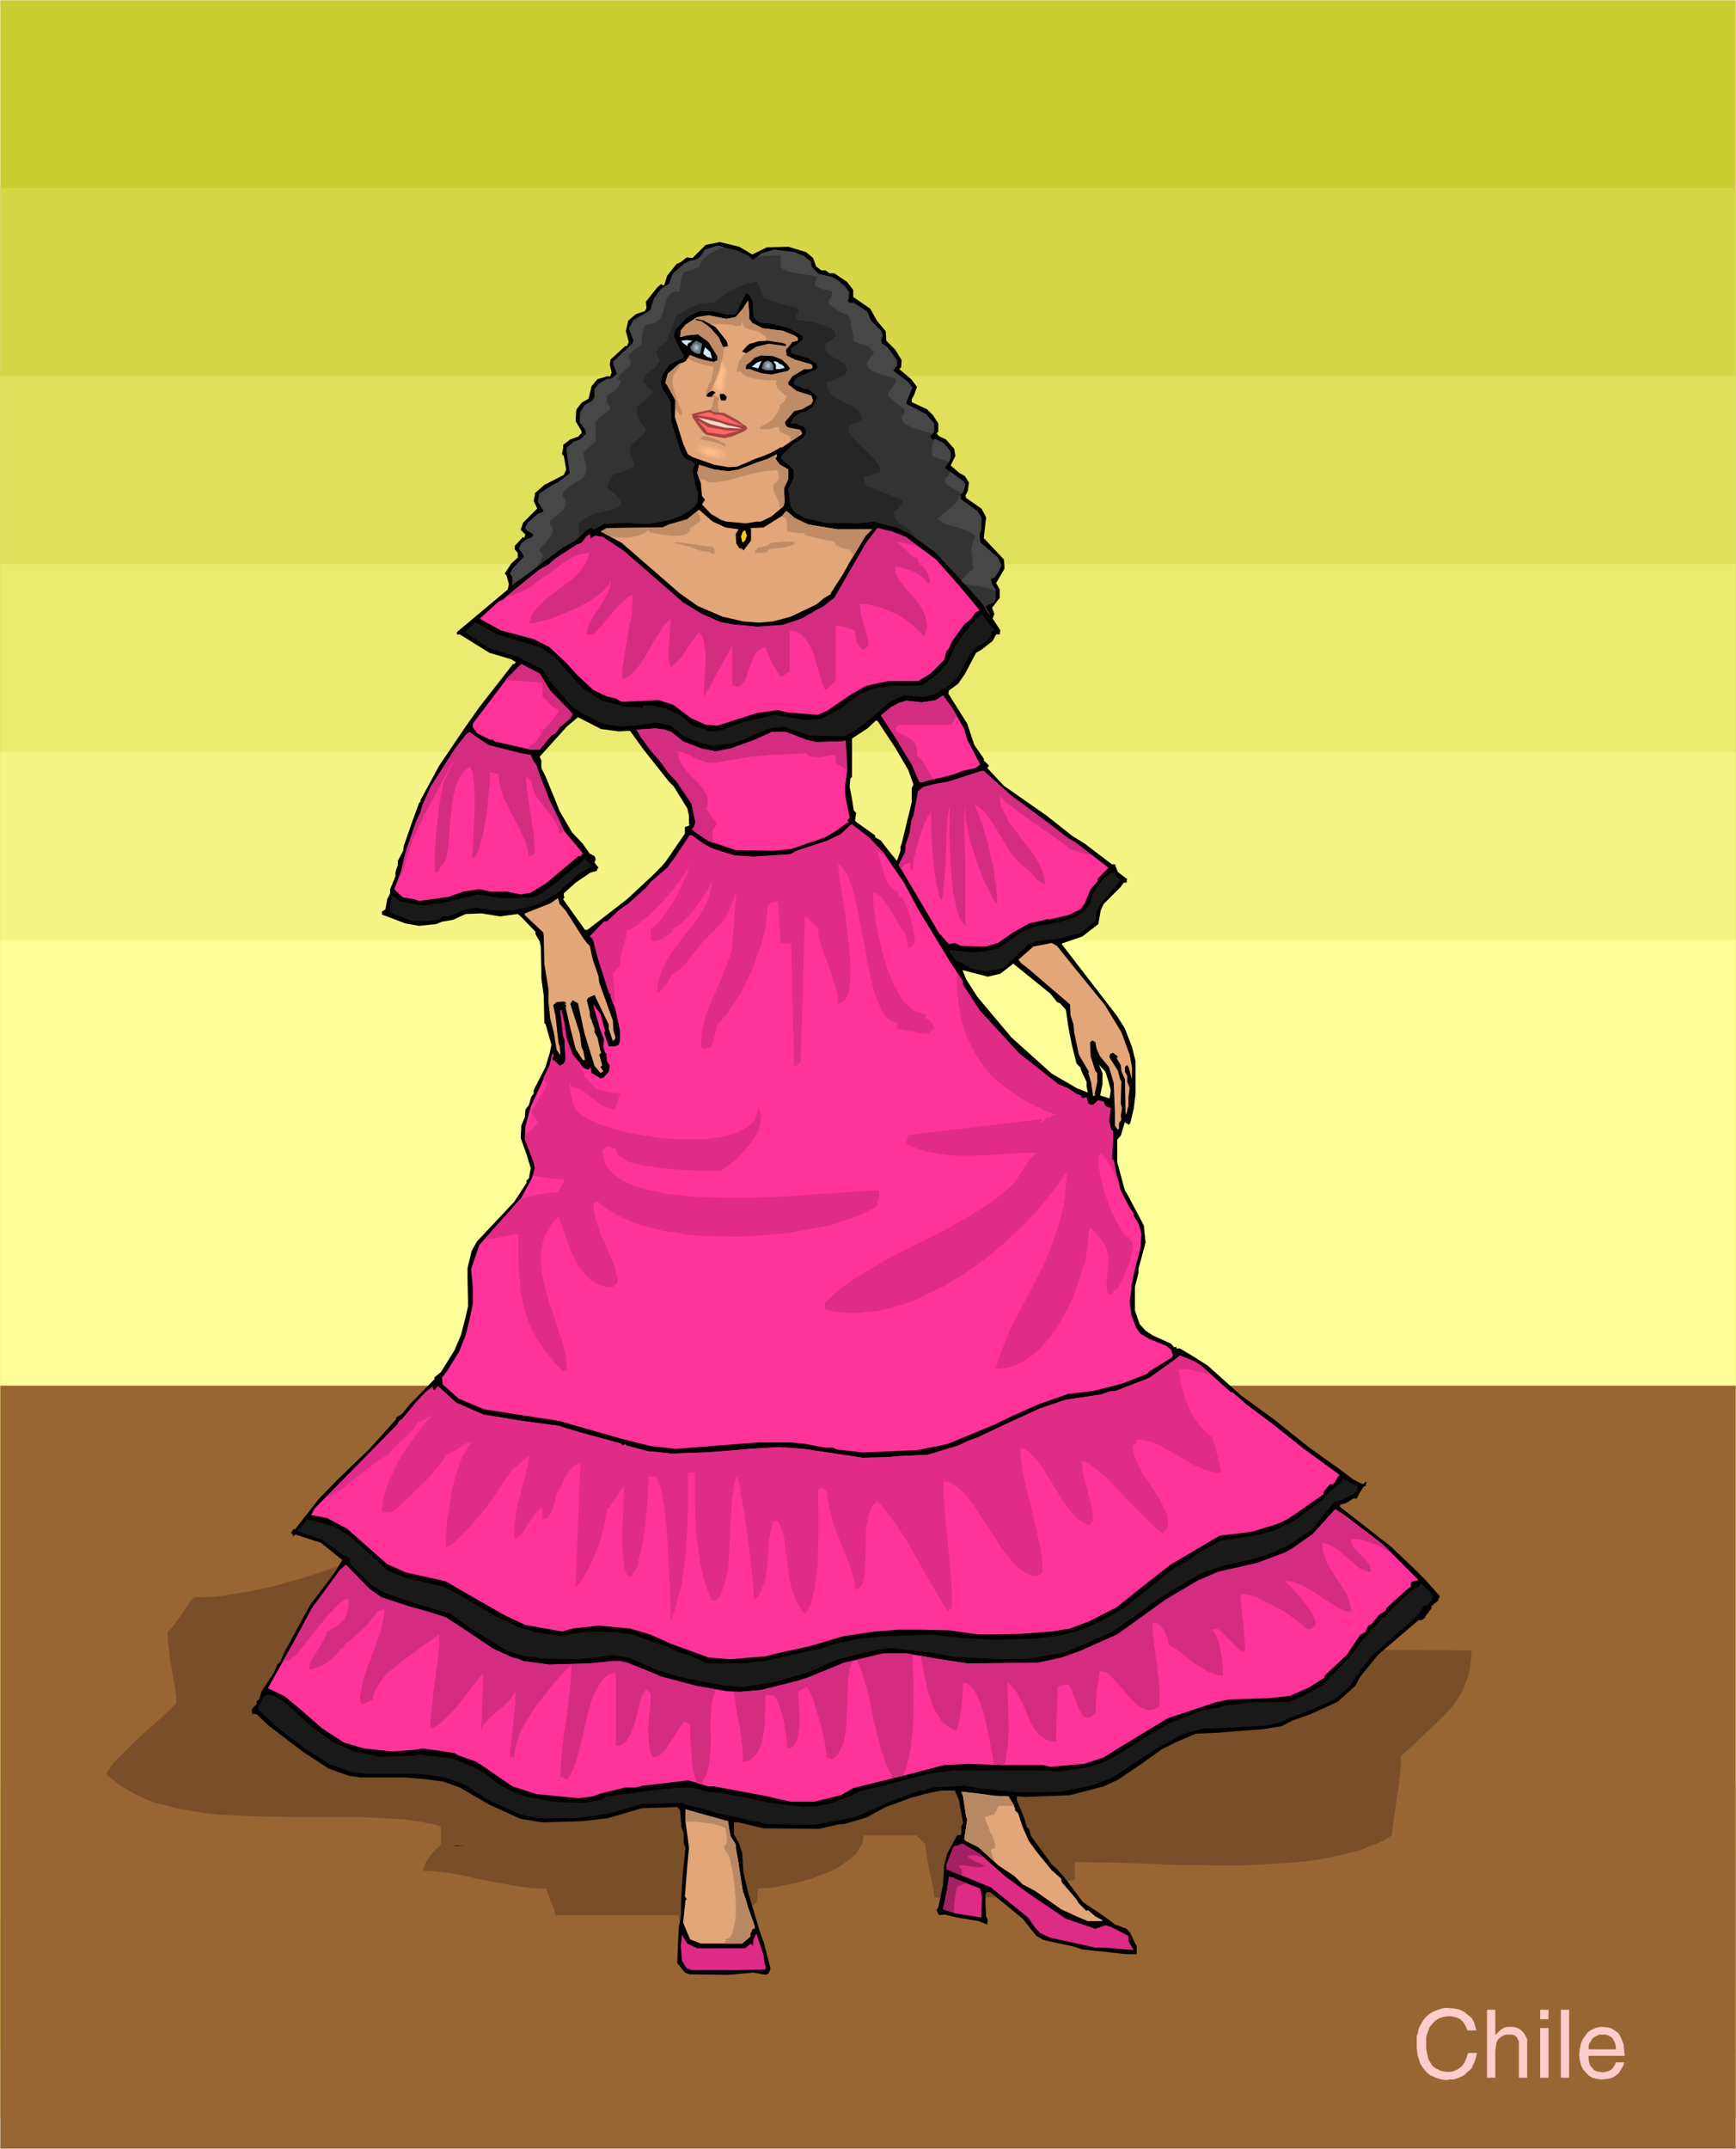 <?xml version="1.0" encoding="UTF-8" standalone="no"?>
<svg
   version="1.0"
   width="125.654mm"
   height="155.455mm"
   id="svg100"
   sodipodi:docname="Chilean Woman.WMF"
   xmlns:inkscape="http://www.inkscape.org/namespaces/inkscape"
   xmlns:sodipodi="http://sodipodi.sourceforge.net/DTD/sodipodi-0.dtd"
   xmlns="http://www.w3.org/2000/svg"
   xmlns:svg="http://www.w3.org/2000/svg">
  <rect width="100%" height="100%" fill="#808080" stroke="none"/>
  <sodipodi:namedview
     id="namedview100"
     pagecolor="#ffffff"
     bordercolor="#000000"
     borderopacity="0.25"
     inkscape:showpageshadow="2"
     inkscape:pageopacity="0.0"
     inkscape:pagecheckerboard="0"
     inkscape:deskcolor="#d1d1d1"
     inkscape:document-units="mm" />
  <defs
     id="defs1">
    <pattern
       id="WMFhbasepattern"
       patternUnits="userSpaceOnUse"
       width="6"
       height="6"
       x="0"
       y="0" />
  </defs>
  <path
     style="fill:#ffffff;fill-opacity:1;fill-rule:evenodd;stroke:#ffffff;stroke-width:0.162px;stroke-linecap:round;stroke-linejoin:round;stroke-miterlimit:4;stroke-dasharray:none;stroke-opacity:1"
     d="M 0.081,0.081 V 587.465 H 474.831 V 0.081 v 0 z"
     id="path1" />
  <path
     style="fill:#cccc33;fill-opacity:1;fill-rule:evenodd;stroke:none"
     d="M 0.081,0.081 H 474.831 V 579.062 H 0.081 Z"
     id="path2" />
  <path
     style="fill:#d6d647;fill-opacity:1;fill-rule:evenodd;stroke:none"
     d="M 0.081,51.467 H 474.831 v 509.335 H 0.081 Z"
     id="path3" />
  <path
     style="fill:#e0e05b;fill-opacity:1;fill-rule:evenodd;stroke:none"
     d="M 0.081,102.853 H 474.831 V 542.381 H 0.081 Z"
     id="path4" />
  <path
     style="fill:#ebeb71;fill-opacity:1;fill-rule:evenodd;stroke:none"
     d="M 0.081,154.239 H 474.831 V 524.121 H 0.081 Z"
     id="path5" />
  <path
     style="fill:#f5f585;fill-opacity:1;fill-rule:evenodd;stroke:none"
     d="M 0.081,205.625 H 474.831 V 505.699 H 0.081 Z"
     id="path6" />
  <path
     style="fill:#ffff99;fill-opacity:1;fill-rule:evenodd;stroke:none"
     d="M 0.081,257.011 H 474.831 V 487.44 H 0.081 Z"
     id="path7" />
  <path
     style="fill:#996633;fill-opacity:1;fill-rule:evenodd;stroke:none"
     d="M 0.081,378.85 H 474.831 V 587.465 H 0.081 Z"
     id="path8" />
  <path
     style="fill:#784f29;fill-opacity:1;fill-rule:evenodd;stroke:none"
     d="m 113.355,419.733 -6.625,2.909 -7.272,2.909 -3.717,1.454 -3.717,1.454 -4.04,1.293 -3.878,1.293 -3.878,1.131 -4.04,1.131 -3.878,0.97 -4.04,0.808 -3.878,0.646 -3.878,0.646 -3.717,0.323 h -3.717 l -0.808,0.97 -0.97,1.293 -1.777,2.585 -1.777,2.585 -0.97,1.131 -0.97,0.97 0.162,2.909 0.323,2.585 0.323,2.585 0.485,2.585 0.808,4.848 0.323,1.939 v 1.939 l -2.101,2.101 -2.585,2.424 -5.817,5.171 -2.747,2.747 -2.585,2.585 -1.131,1.131 -0.97,1.131 -0.646,1.131 -0.646,0.97 1.939,1.616 1.939,1.616 2.262,1.293 2.424,1.293 2.424,1.131 2.585,0.97 2.747,0.646 2.747,0.808 2.909,0.485 2.909,0.485 3.07,0.485 3.232,0.323 3.07,0.162 3.232,0.162 6.464,0.162 6.625,0.162 h 6.464 6.464 6.302 l 5.979,0.323 5.817,0.323 2.585,0.323 2.585,0.485 2.585,0.485 2.262,0.646 v 2.424 2.424 l -1.777,1.778 -0.808,0.97 -0.646,0.808 -0.646,0.97 -0.485,0.97 -0.323,0.808 -0.162,0.97 h 1.777 l 1.939,0.162 4.04,0.485 4.04,0.808 4.201,0.97 4.363,0.808 4.363,0.808 2.262,0.323 2.262,0.323 2.262,0.162 h 2.262 l 0.162,0.97 0.323,0.808 0.646,1.778 0.808,1.778 0.323,0.97 0.162,0.97 h 33.611 l 0.162,0.808 0.323,0.97 0.808,1.778 0.808,1.778 0.323,0.97 0.162,0.808 h 19.229 l -0.162,-1.616 -0.323,-1.616 -0.323,-1.293 -0.485,-1.131 -0.808,-2.101 -0.162,-0.97 -0.162,-0.808 0.808,-0.162 0.485,-0.323 0.485,-0.485 0.323,-0.646 0.162,-0.646 v -0.808 l 0.162,-1.778 1.454,-0.162 h 1.777 l 2.101,-0.323 2.101,-0.485 2.424,-0.485 2.424,-0.646 2.424,-0.646 2.424,-0.97 2.262,-0.808 2.262,-1.131 1.939,-1.293 1.777,-1.293 0.646,-0.646 0.808,-0.646 0.485,-0.808 0.485,-0.808 0.485,-0.808 0.323,-0.808 0.162,-0.97 v -0.808 h 14.543 l 2.424,2.424 0.162,1.293 0.162,1.616 0.808,4.363 0.97,4.363 0.162,1.616 0.162,1.293 h 31.348 l 1.777,-1.778 1.777,-1.616 0.97,-0.646 0.808,-0.485 0.97,-0.162 0.808,-0.162 v -2.424 -2.424 l 9.857,0.162 11.15,0.323 5.979,0.323 h 5.979 l 6.14,0.162 h 6.14 l 5.979,-0.323 5.979,-0.323 5.817,-0.485 5.494,-0.808 5.171,-1.131 2.424,-0.646 2.424,-0.646 2.262,-0.97 2.101,-0.808 2.101,-0.97 1.777,-1.131 0.162,-1.939 0.323,-2.424 0.808,-5.494 0.485,-3.07 0.323,-3.07 0.323,-2.909 V 480.168 l 3.717,-3.393 3.393,-3.232 3.232,-3.07 1.454,-1.454 1.454,-1.454 1.293,-1.616 1.293,-1.778 0.97,-1.778 0.808,-1.939 0.808,-2.101 0.485,-2.101 0.323,-2.424 0.162,-2.585 -27.955,-0.162 -33.772,-0.646 -18.421,-0.646 -19.068,-0.646 -19.552,-0.97 -19.876,-1.131 -19.876,-1.616 -19.552,-1.778 -19.068,-2.262 -9.372,-1.131 -9.049,-1.293 -8.887,-1.454 -8.564,-1.454 -8.241,-1.616 -8.079,-1.778 -7.433,-1.778 -7.272,-1.939 -6.787,-2.101 -6.464,-2.262 h -0.323 l -0.485,-0.162 -0.808,-0.485 -0.808,-0.808 -0.808,-0.97 -0.97,-1.616 -0.485,-0.808 h -4.848 v -2.262 z"
     id="path9" />
  <path
     style="fill:#000000;fill-opacity:1;fill-rule:evenodd;stroke:none"
     d="m 205.784,69.565 4.04,-1.939 5.817,-0.162 4.848,1.454 1.939,1.616 0.808,2.262 1.454,1.131 h 1.131 l 1.131,0.808 h 1.293 l 3.393,2.262 1.777,2.262 v 1.939 l 2.585,1.778 2.101,1.454 0.97,1.778 0.808,1.454 2.424,2.909 0.162,2.585 2.424,2.424 1.777,2.909 -0.162,1.939 -0.485,0.485 3.232,2.747 1.616,2.101 -0.808,2.262 -0.646,1.131 v 0.808 l 4.201,1.939 1.616,1.616 1.454,2.262 v 2.262 l -0.485,0.485 0.808,0.808 1.777,0.808 2.262,2.585 0.323,1.939 -1.293,2.585 2.424,2.101 1.454,0.808 1.131,1.778 -0.323,2.262 -0.646,1.293 0.162,0.646 4.201,2.909 0.808,1.454 0.485,0.97 -0.646,5.656 5.494,5.817 0.162,1.616 v 0.97 l -2.262,3.878 0.97,1.778 v 2.262 l -2.101,2.747 0.646,1.616 -0.485,1.293 2.101,3.232 -0.162,1.131 h -0.97 l -0.97,1.778 -3.07,2.424 -1.454,0.808 -3.07,5.817 -1.777,2.585 -2.585,1.939 -0.162,0.808 5.171,8.241 1.939,5.817 2.585,3.717 v 0.485 l 1.454,1.454 -0.485,0.646 4.524,4.848 11.796,8.241 6.948,5.494 3.393,2.101 7.433,5.656 h 0.808 l 0.808,2.101 2.585,1.939 -0.162,0.323 v 0.646 h -0.808 l -0.808,1.131 -4.686,4.686 -0.808,1.778 -0.646,3.717 -4.363,3.393 -5.171,1.778 h -0.162 l -0.323,0.323 15.189,19.714 2.101,3.393 1.939,5.009 0.97,3.878 v 8.888 l -0.485,4.04 -0.97,4.04 -0.485,0.485 -0.323,-0.485 -0.162,0.162 -0.485,-0.485 -1.131,3.717 -0.97,1.131 v 6.14 l 2.101,7.756 0.646,0.97 4.524,8.564 0.485,4.686 -1.939,7.11 v 1.131 l -0.97,3.878 v 6.464 l 1.293,3.717 1.616,1.778 1.939,1.293 5.009,2.262 0.808,0.97 h 0.323 l 0.323,-0.162 v 0.485 h 0.97 l 4.04,2.424 3.555,2.262 9.211,8.241 8.726,6.302 9.695,7.756 8.403,5.979 3.878,2.909 2.585,1.293 0.646,-0.646 h 0.323 l -0.162,0.646 v 0.485 h -0.485 l -1.293,1.939 -0.646,1.454 h -0.97 l -2.101,1.293 -1.293,0.323 -0.323,0.162 v 0.485 l 13.897,10.827 6.625,6.302 2.909,2.909 3.878,4.363 -0.485,1.293 -1.777,1.454 v 0.646 l -1.131,1.454 -0.646,0.808 0.162,0.162 -1.131,0.808 h -0.808 l -10.988,9.372 -5.009,6.14 -1.293,2.424 -4.848,4.363 -7.433,3.393 -5.009,1.778 -2.747,1.454 -4.686,0.808 -12.281,0.97 -6.625,0.323 -5.332,2.262 -3.878,1.939 -5.656,4.04 -6.464,4.363 -3.878,1.778 -9.211,2.424 -12.281,0.485 -1.616,-0.162 h -0.646 v 0.97 l 2.101,5.171 0.646,2.262 0.646,0.646 0.485,1.778 5.656,7.756 1.454,1.293 2.262,2.585 4.848,6.464 5.332,3.555 3.555,2.585 3.07,1.131 0.97,1.131 1.454,3.07 0.323,0.485 v 2.262 h -2.747 l -12.119,-1.293 -2.424,-0.808 -8.241,-1.778 -1.939,-1.131 -3.717,-4.686 -8.887,-7.272 h -0.808 l -0.485,0.485 v 2.909 l 0.162,3.232 0.485,0.97 -0.162,0.808 v 0.485 l -2.424,-0.97 -5.817,-0.97 -3.393,-0.808 -1.616,0.162 -0.646,-1.454 0.485,-0.646 1.293,-6.14 0.323,-5.333 0.808,-3.232 2.747,-5.009 1.131,-0.162 v -2.262 l 0.485,-0.97 -0.162,-0.97 -0.323,-1.778 -0.646,-3.555 -1.131,-2.585 h -3.717 l -4.525,0.97 -4.04,1.131 -6.625,2.424 -5.332,2.909 -6.14,1.778 h -1.131 l -5.656,1.293 -15.189,-0.162 -6.787,-1.616 H 200.775 v 3.232 l 1.454,2.585 0.808,2.585 0.323,5.171 1.293,5.494 3.232,10.827 0.808,2.262 0.162,0.323 1.454,5.656 0.485,1.778 -0.485,1.293 -0.808,0.485 -3.393,-0.646 -6.787,0.646 -10.826,-0.162 -1.131,-0.485 -2.101,-2.585 0.323,-7.756 0.162,-2.424 0.485,-2.262 0.162,-5.817 0.485,-7.11 0.646,-6.14 -0.485,-1.293 v -2.747 l -0.646,-1.778 -0.162,-2.101 -0.162,-2.101 -0.323,-0.646 -0.485,-0.485 -9.695,0.323 -9.372,2.747 -7.11,0.808 -10.665,0.323 -5.979,-0.97 -8.564,-3.878 -8.079,-4.686 -4.525,-1.616 -4.686,-0.646 -5.656,-0.485 H 98.489 l -3.07,-0.485 -5.494,-1.939 -6.948,-4.525 -9.534,-7.272 -3.232,-3.07 -1.293,-0.162 v -1.293 l 1.293,-1.293 v -0.646 l 0.808,-0.97 0.485,-1.778 3.393,-5.171 0.97,-2.262 0.808,-0.808 1.131,-2.585 6.948,-12.766 6.948,-9.211 1.939,-3.232 -5.817,-4.686 -6.948,-2.262 -0.808,0.485 v -0.162 l 0.162,-0.323 -0.646,-0.323 0.646,-1.131 h 0.485 l 6.464,-8.241 5.171,-5.333 8.726,-8.403 7.272,-8.08 v -0.485 l 1.616,-0.97 2.101,-2.585 6.787,-6.948 v -0.485 l 1.777,-1.454 3.717,-5.979 1.777,-4.201 1.293,-5.009 0.646,-2.909 -0.162,-7.272 v -3.07 l 1.131,-4.686 1.454,-2.585 10.18,-10.827 3.393,-5.171 v -0.646 l 0.646,-0.646 0.485,-2.747 -1.131,-3.717 -1.616,-4.525 0.162,-3.393 0.97,-2.262 0.162,-2.101 0.97,-1.293 0.646,-2.262 0.646,-0.808 v -0.97 l 3.232,-6.302 0.808,-2.747 0.323,-0.97 0.485,-2.424 -1.616,-5.656 -0.323,-0.162 -0.162,-7.595 -0.646,-4.686 v -2.585 l -0.162,-6.14 -0.323,-1.454 -1.131,-1.939 v -0.646 l -4.04,-4.201 -0.808,-0.646 -4.848,0.646 -5.009,-0.808 -4.363,0.162 -3.555,1.616 -2.909,0.485 -1.616,0.646 -4.686,0.485 -3.717,-0.646 -5.979,-2.262 h -0.162 l -0.323,-0.323 v -0.646 l 0.485,-0.323 0.485,-0.323 0.485,-2.747 0.808,-1.616 v -1.131 l 1.454,-3.555 v -1.131 l 0.646,-1.939 v -1.131 l 1.454,-2.747 0.162,-1.293 1.293,-3.717 1.131,-3.232 1.777,-4.848 0.485,-0.485 -0.162,-0.162 5.171,-9.534 7.11,-10.503 3.878,-5.494 9.211,-11.796 h 0.323 l 0.485,-0.485 -1.293,-0.808 -5.979,-1.778 -8.079,-5.009 h -0.808 v -0.646 l 13.897,-11.635 0.323,-1.454 -0.646,-2.424 -0.485,-0.485 1.777,-2.747 1.777,-1.616 v -1.293 l -0.808,-0.97 v -0.97 l 2.262,-2.424 0.323,0.323 0.162,-0.646 0.162,-0.323 -1.293,-1.293 0.646,-1.939 3.878,-3.878 -0.97,-2.101 0.323,-1.454 v -0.646 l 2.585,-2.262 5.332,-2.747 0.646,-1.454 -0.646,-3.717 -0.485,-0.485 0.323,-1.778 v -0.808 l 1.939,-1.454 2.262,-0.808 0.485,-0.646 0.323,-0.162 v -0.646 l -1.616,-2.747 0.162,-3.07 1.454,-1.939 1.939,-1.131 0.808,-3.393 1.616,-1.939 2.747,-0.808 h 0.323 l 0.323,0.162 0.485,-1.131 -0.485,-2.101 0.162,-1.454 4.04,-3.717 h 0.485 l 0.485,-1.131 -0.808,-2.909 0.646,-2.909 2.101,-1.778 2.424,-0.808 0.485,-0.808 -0.162,-1.778 3.07,-3.878 1.131,-0.97 0.323,0.323 h 0.485 l 0.808,-2.585 2.585,-3.232 1.131,-0.485 1.616,-1.293 1.616,0.162 2.262,-2.262 1.293,-1.293 3.878,-0.808 5.332,1.293 z m 39.266,135.09 -5.009,-7.595 h -0.485 l -2.262,2.101 -4.201,2.747 v 10.503 l -0.485,0.485 v 0.323 l -0.162,1.939 0.646,3.393 0.485,3.07 0.646,0.646 -0.323,2.101 0.485,0.485 5.009,3.555 v 0.485 l 1.616,0.97 2.101,2.747 2.262,2.747 0.97,-2.747 v -1.131 l 0.323,-0.808 2.747,-11.311 v -3.878 l 0.485,-0.97 -1.454,-4.04 z m -75.785,-4.686 -4.848,-0.646 -6.302,-3.232 -3.07,2.585 -7.433,8.241 0.485,0.97 v 2.101 l 1.131,2.262 2.585,6.302 1.293,3.232 3.393,5.817 2.909,3.07 1.939,2.747 1.293,0.646 0.323,0.808 -0.323,0.97 1.131,1.454 -0.323,0.162 -0.162,0.646 -1.777,0.485 -4.04,2.747 -3.232,2.909 v 0.646 l 0.162,0.485 -0.323,0.485 0.323,0.485 5.656,7.918 h 0.485 l 0.323,-0.162 10.665,-8.241 6.787,-6.302 2.585,-2.585 1.131,-1.293 5.332,-7.756 v -1.778 l 1.293,-0.485 -0.162,-0.323 v -2.262 l -0.485,-2.101 -3.717,-5.979 -1.293,-1.293 -6.787,-8.564 -3.878,-5.332 z m 119.899,74.009 -1.777,-2.262 -10.18,-8.241 -3.555,2.747 -3.393,0.808 -6.948,-1.778 0.97,2.424 3.07,4.848 9.372,11.15 10.988,9.857 6.948,4.04 2.909,1.131 -0.323,-1.778 v -1.131 l -1.293,-2.747 -0.323,-0.808 v -0.323 l -1.131,-1.131 -0.808,-3.232 -0.485,-1.939 -0.97,-5.009 -0.485,-3.393 -0.162,-1.131 -1.616,-1.778 z m 14.22,22.138 -0.97,-3.07 -1.777,-1.939 0.97,2.262 v 3.07 l -0.646,3.07 2.585,0.808 0.323,-2.262 z"
     id="path10" />
  <path
     style="fill:#333333;fill-opacity:1;fill-rule:evenodd;stroke:none"
     d="m 204.815,69.888 1.131,1.131 2.424,-1.778 3.393,-0.97 5.494,0.646 2.747,1.131 1.939,1.616 v 1.131 l 1.939,2.101 3.555,0.808 1.616,0.808 2.101,1.778 1.131,1.616 -0.162,2.101 -0.323,0.162 0.646,0.646 h 1.131 l 3.717,2.424 0.97,2.424 2.747,2.747 0.485,1.293 -0.485,1.293 0.323,0.97 1.454,0.97 2.585,3.555 v 1.616 l -0.808,0.485 h 0.323 v 0.323 h -0.323 -0.162 v 0.485 l 3.878,2.909 1.293,1.616 -1.616,4.04 v 0.485 l 5.332,2.747 2.262,2.585 v 2.262 l -1.131,1.293 0.646,0.808 h 1.131 l 2.101,1.131 1.777,2.262 v 1.778 l -0.646,1.293 -0.97,1.293 5.332,3.878 v 0.162 l 0.323,0.485 -0.646,2.262 -0.646,0.485 v 1.293 l 3.393,2.424 1.131,0.808 1.131,1.778 v 2.909 l -0.485,1.778 0.162,2.101 4.848,4.201 0.97,2.101 -0.808,1.778 -1.131,1.616 h -0.485 l -0.485,0.485 0.323,1.293 0.97,1.454 v 2.424 l -0.485,0.97 -1.777,0.97 -0.485,0.323 1.131,1.939 v 0.323 l -2.262,-3.393 -4.686,-5.171 -7.756,-8.403 -7.11,-5.171 -3.555,-1.778 -6.302,-1.616 -4.686,0.485 -8.564,-0.162 -5.656,-1.293 -2.747,-1.616 -1.131,-1.616 -0.646,-4.686 1.454,-2.909 v -2.424 l -2.585,-2.262 -0.808,-0.808 v -0.646 l 3.555,-3.393 2.585,-1.616 0.808,-1.616 -0.646,-1.293 -2.262,-0.97 h -1.454 l 0.808,-1.616 1.777,-1.293 1.616,-0.323 1.939,-1.454 0.97,-1.939 v -0.97 l -2.262,-1.778 -1.293,-0.162 -2.585,-1.131 -0.162,-0.646 0.808,-1.131 3.555,-1.616 1.454,-0.485 0.808,-0.646 -0.323,-1.131 -2.424,-1.616 -4.525,-1.293 v -1.293 l 2.424,-1.778 0.808,-0.808 -0.323,-0.97 -3.393,-1.939 -5.009,-1.293 -3.07,-0.323 -0.97,-0.646 -0.808,-0.808 -0.162,-4.201 -0.97,-1.939 -0.323,-0.323 h -0.646 l -2.747,5.656 -1.293,0.162 -0.162,0.162 v -0.162 l -0.162,-0.162 h -0.323 l -0.162,0.162 -4.201,-0.97 h -3.717 l -3.232,1.616 -3.232,3.393 -0.485,1.778 1.777,3.717 0.97,1.616 -0.162,0.646 -3.878,1.939 -1.616,2.424 -0.646,2.424 0.485,1.616 2.262,3.717 0.162,5.494 2.747,8.564 1.131,1.454 1.777,0.646 0.808,0.808 -0.646,1.454 0.646,4.04 0.808,2.262 -0.162,2.747 -0.97,1.293 -3.393,2.262 -3.07,1.131 -5.817,1.131 -7.433,-0.323 -4.848,0.323 -2.585,1.454 h -0.323 l -0.485,-0.485 -1.293,0.646 -3.07,2.909 -3.717,2.101 -10.826,8.08 -2.585,1.778 -0.162,0.323 v -2.262 l -0.646,-0.97 0.646,-1.293 3.232,-3.393 -1.454,-2.262 0.646,-1.293 1.616,-1.293 0.97,-0.162 0.646,-0.646 v -0.485 l -1.616,-0.97 -0.646,-0.646 0.808,-1.454 2.747,-2.424 1.293,-0.485 0.323,-0.323 -1.616,-2.585 0.485,-2.262 4.686,-2.909 v 0.162 l 3.07,-2.262 0.485,-0.485 -0.808,-5.817 v -1.131 l 1.939,-1.616 1.777,-0.646 1.616,-1.616 -0.323,-1.131 -1.454,-1.939 0.162,-2.909 0.485,-0.646 0.646,-1.131 2.262,-1.293 0.485,-0.97 v -2.101 l 1.131,-1.454 2.262,-1.293 1.293,-0.162 1.454,-1.293 -0.97,-2.585 v -0.808 l 5.171,-4.848 0.323,-0.808 v -0.162 l -0.323,-0.808 -0.97,-2.262 1.293,-2.424 4.525,-2.585 1.131,-3.393 1.939,-2.585 2.101,-1.293 1.131,-2.909 3.232,-2.747 1.293,-0.646 1.616,-0.323 1.131,-0.646 1.454,-2.101 1.939,-0.646 1.616,-0.485 5.656,1.454 z"
     id="path11" />
  <path
     style="fill:#e3a678;fill-opacity:1;fill-rule:evenodd;stroke:none"
     d="m 204.976,87.178 0.808,1.131 2.909,1.454 5.332,0.646 3.232,1.293 0.97,0.646 v 0.808 l -1.454,0.323 -1.293,1.616 -0.485,0.485 0.162,1.616 2.262,1.131 4.524,1.293 0.323,0.485 v 0.485 l -0.646,0.323 h -1.616 l -3.232,1.939 -1.131,1.616 v 0.646 l 2.262,1.778 4.04,1.293 0.485,1.293 -0.485,0.97 -2.585,1.454 -2.101,0.485 -2.585,3.07 0.323,0.97 0.646,0.485 2.585,0.485 h 0.485 l 0.646,0.808 v 0.485 l -5.494,3.717 -0.162,-0.162 -2.909,1.616 -1.939,0.808 -2.747,0.97 -2.424,1.131 -0.97,0.323 -0.97,0.485 -2.424,0.162 -3.878,-0.646 -5.979,-2.101 -1.293,-0.808 -1.293,-2.909 -2.262,-7.272 0.162,-4.525 -2.101,-3.878 -0.646,-0.97 0.646,-2.424 2.909,-2.585 1.939,-0.808 1.131,-1.616 v -0.162 l 2.424,0.97 1.777,0.485 2.424,0.485 0.97,-0.485 v -1.131 l -2.424,-3.878 -2.909,-2.101 -3.07,0.323 -1.777,0.485 0.162,-1.778 1.293,-1.616 3.232,-2.101 3.07,-0.485 4.848,0.97 2.585,-0.485 1.939,-2.262 1.454,-2.262 0.323,3.878 z"
     id="path12" />
  <path
     style="fill:#bf8c66;fill-opacity:1;fill-rule:evenodd;stroke:none"
     d="m 188.171,98.005 1.616,0.808 1.939,0.646 1.777,0.485 0.808,0.162 0.808,0.162 v 0.97 l -0.162,0.808 -0.162,0.97 -0.162,0.97 -0.808,1.131 v 0.162 0.323 l -0.162,0.323 h -0.162 v 0.323 0.323 l -0.162,0.162 h -0.162 v 1.131 l 0.323,0.162 0.162,0.323 0.97,0.162 v 0.162 l 0.808,-0.162 -0.162,0.646 -0.162,0.646 -0.162,0.808 -0.162,0.808 h -0.162 l -0.162,0.323 -0.162,0.162 -0.162,0.162 h -0.323 v 0.323 h -0.162 l -0.162,0.323 1.939,0.646 1.131,0.323 h 0.485 v -0.162 h 0.162 l -0.162,-0.323 -0.323,-0.485 -0.323,-1.131 v -1.293 -0.485 -0.323 h 0.323 v -0.646 l -0.323,-0.162 v -0.162 h -0.323 v -0.162 h -0.323 l -0.485,-0.323 -0.646,-0.323 v -0.646 -0.646 l 0.162,-0.162 0.323,-0.323 0.485,-0.808 v -0.162 l 0.323,-0.485 0.323,-0.646 0.323,-1.454 0.323,-1.778 0.162,-1.293 h 0.162 l 0.162,-0.485 0.323,-1.131 0.323,-1.939 v -0.808 l -0.323,-0.808 -0.323,-0.808 -0.162,-0.808 -0.323,-0.162 -0.323,-0.485 -0.485,-0.808 -0.646,-0.97 -0.808,-0.646 v -0.162 l -0.162,-0.162 -0.646,-0.162 v -0.162 l -0.162,-0.323 0.646,0.162 h 0.97 2.424 l 2.424,0.162 0.808,0.162 0.162,0.162 0.162,0.162 0.485,-0.162 h 0.485 l 0.323,-0.162 0.162,-0.162 0.162,-0.485 0.162,-0.323 -0.162,-0.323 v 0.162 l 0.162,0.323 0.323,0.97 h 0.162 l 0.162,0.162 v 0.162 l 0.485,0.323 0.808,0.323 0.808,0.162 1.454,0.323 0.646,0.323 0.323,0.162 v 0.323 h 0.323 l 0.485,0.323 0.485,0.485 v 0.646 l 0.162,0.808 h -0.97 v 0.162 l -1.131,0.323 -1.454,0.323 h -0.323 v 0.162 l -0.162,0.323 -0.323,0.162 -0.323,0.323 -0.162,0.323 h -0.323 v 0.323 l -0.323,0.323 -0.485,0.485 -0.646,0.646 -0.323,0.323 v 0.323 h -0.323 l -0.162,0.485 -0.323,1.131 -0.162,0.97 -0.162,0.485 h -0.162 l 0.162,0.323 v 0.162 l 1.131,-0.162 0.162,0.323 0.323,0.485 0.323,0.162 0.646,0.323 1.293,0.485 1.616,0.323 1.616,0.162 1.616,0.162 h 2.262 l -0.323,0.646 0.162,0.646 0.162,0.646 0.485,0.485 0.97,0.97 1.131,0.97 -0.323,0.808 -0.323,0.646 -0.646,0.485 -0.485,0.323 -0.162,0.97 -0.323,0.97 -0.646,0.97 -0.646,0.808 -0.808,0.808 -0.97,0.646 -0.97,0.485 -0.97,0.485 v 0.485 l 0.646,0.162 h 0.646 0.646 l 0.808,-0.162 1.293,-0.323 0.646,-0.162 h 0.646 v 0.323 l -0.162,0.323 h 0.162 v 0.162 0.323 l 0.323,0.323 0.323,0.162 0.808,0.323 0.808,0.323 0.808,0.485 v 0.808 l -1.131,1.131 4.201,-2.747 v -0.485 l -0.646,-0.808 h -0.485 l -2.585,-0.485 -0.646,-0.485 -0.323,-0.97 2.585,-3.07 2.101,-0.485 2.585,-1.454 0.485,-0.97 -0.485,-1.293 -4.04,-1.293 -2.262,-1.778 v -0.646 l 1.131,-1.616 3.232,-1.939 h 1.616 l 0.646,-0.323 v -0.485 l -0.323,-0.485 -4.524,-1.293 -2.262,-1.131 -0.162,-1.616 0.485,-0.485 1.293,-1.616 1.454,-0.323 v -0.808 l -0.97,-0.646 -3.232,-1.293 -5.332,-0.646 -2.909,-1.454 -0.808,-1.131 v -1.131 l -0.323,-3.878 -1.454,2.262 -1.939,2.262 -2.585,0.485 -4.848,-0.97 -3.07,0.485 -3.232,2.101 -1.293,1.616 -0.162,1.778 1.777,-0.485 3.07,-0.323 2.909,2.101 2.424,3.878 v 1.131 l -0.97,0.485 -2.424,-0.485 -1.777,-0.485 -2.424,-0.97 v 0.162 z m -3.393,13.735 v -2.262 l -2.101,-3.878 -0.646,-0.97 0.646,-2.424 2.909,-2.585 0.808,-0.485 -0.323,0.808 -0.323,0.646 -0.485,0.646 -0.646,0.808 -0.323,0.485 -0.162,0.485 -0.162,1.293 0.162,1.293 0.323,1.293 0.485,1.454 0.323,1.131 0.97,2.262 0.323,0.97 v 0.323 l -0.162,0.323 -0.162,0.323 -0.808,-0.97 z"
     id="path13" />
  <path
     style="fill:#000000;fill-opacity:1;fill-rule:evenodd;stroke:none"
     d="m 195.766,89.441 3.07,3.878 0.323,1.293 -1.131,0.323 -0.323,-0.323 -0.646,-1.454 -0.323,-0.808 -2.262,-2.585 -0.97,-0.808 -1.616,-1.131 -1.454,-0.323 v -0.323 l 2.101,0.485 z"
     id="path14" />
  <path
     style="fill:#ceeafc;fill-opacity:1;fill-rule:evenodd;stroke:none"
     d="m 188.171,93.965 -0.162,0.646 -1.131,-0.808 -0.485,-0.646 1.454,-0.162 1.616,0.162 z"
     id="path15" />
  <path
     style="fill:#000000;fill-opacity:1;fill-rule:evenodd;stroke:none"
     d="m 214.995,94.127 v 0.485 l -4.686,-0.646 -3.393,0.808 -2.747,1.778 -0.97,-0.323 -0.162,-0.162 1.293,-1.454 0.808,-0.646 0.808,-0.162 1.454,-0.485 2.585,-0.162 4.201,0.646 z"
     id="path16" />
  <path
     style="fill:#647078;fill-opacity:1;fill-rule:evenodd;stroke:none"
     d="m 191.888,95.096 -0.323,1.616 h -0.97 l -0.646,-0.323 -0.808,-0.646 -0.323,-0.808 0.646,-0.97 0.97,-0.808 1.616,0.808 z"
     id="path17" />
  <path
     style="fill:#ceeafc;fill-opacity:1;fill-rule:evenodd;stroke:none"
     d="m 193.342,97.52 -0.97,-0.808 0.485,-1.778 1.454,1.293 0.485,1.778 z"
     id="path18" />
  <path
     style="fill:#000000;fill-opacity:1;fill-rule:evenodd;stroke:none"
     d="m 215.318,99.621 0.808,1.131 -0.646,0.646 -4.363,0.97 -2.747,-0.323 -1.939,-0.646 -1.293,-0.485 h -1.131 l 0.162,-1.131 1.131,-0.808 1.131,-1.131 1.777,-0.646 3.232,0.162 2.424,0.97 z"
     id="path19" />
  <path
     style="fill:#ceeafc;fill-opacity:1;fill-rule:evenodd;stroke:none"
     d="m 207.077,99.136 1.293,-0.485 -0.97,2.101 -1.777,-0.485 z"
     id="path20" />
  <path
     style="fill:#ceeafc;fill-opacity:1;fill-rule:evenodd;stroke:none"
     d="m 212.733,98.975 0.485,0.485 0.808,0.323 0.323,0.323 0.323,0.485 -1.454,0.323 h -0.97 v -1.131 l -0.646,-0.97 h 0.646 l 0.323,0.162 z"
     id="path21" />
  <path
     style="fill:#647078;fill-opacity:1;fill-rule:evenodd;stroke:none"
     d="m 211.601,101.237 h -1.131 -0.97 l -1.131,-0.485 0.323,-0.97 0.323,-0.808 0.97,-0.323 0.808,0.323 0.808,0.97 z"
     id="path22" />
  <path
     style="fill:#000000;fill-opacity:1;fill-rule:evenodd;stroke:none"
     d="m 195.766,107.377 -0.485,0.323 -0.646,0.808 h -1.131 l -0.323,-0.323 0.646,-0.808 0.97,-0.485 h 0.485 z"
     id="path23" />
  <path
     style="fill:#000000;fill-opacity:1;fill-rule:evenodd;stroke:none"
     d="m 198.836,108.67 -0.162,0.323 -0.162,0.485 h -1.293 l -0.323,-1.293 0.162,-0.485 0.646,-0.323 0.485,0.485 0.323,0.323 z"
     id="path24" />
  <path
     style="fill:#a64343;fill-opacity:1;fill-rule:evenodd;stroke:none"
     d="m 195.443,112.71 2.585,0.162 3.878,2.101 1.454,1.131 0.646,0.323 0.323,0.323 v 0.485 0.162 l -0.97,0.646 -3.07,1.293 -2.101,0.485 -5.009,-0.97 -0.808,-0.646 -1.454,-1.939 -1.454,-2.101 -0.162,-0.97 1.293,-0.323 1.939,-0.485 1.616,-0.323 z"
     id="path25" />
  <path
     style="fill:#f0dcc7;fill-opacity:1;fill-rule:evenodd;stroke:none"
     d="m 198.998,116.265 2.424,0.485 1.616,0.485 -2.262,-0.162 -2.585,-0.162 -3.878,-0.97 -1.777,-0.808 -1.616,-0.97 2.909,0.646 3.393,0.808 z"
     id="path26" />
  <path
     style="fill:#ff6666;fill-opacity:1;fill-rule:evenodd;stroke:none"
     d="m 202.229,117.719 -4.201,1.131 -4.524,-0.646 -0.646,-0.97 -2.101,-2.424 2.909,1.939 5.009,0.97 z"
     id="path27" />
  <path
     style="fill:#e3a678;fill-opacity:1;fill-rule:evenodd;stroke:none"
     d="m 212.086,125.314 1.131,1.616 2.424,1.454 v 2.585 l -1.131,2.424 v 1.616 l 0.162,2.101 -0.323,1.293 -3.232,2.747 -2.909,1.454 H 207.077 l -3.07,0.485 -5.332,-0.485 -1.454,-0.485 -2.747,-1.616 -2.424,-2.585 0.808,-1.293 -0.808,-0.97 -0.323,-3.555 -0.97,-2.747 0.485,-2.262 4.201,1.293 3.878,0.485 2.747,-0.485 5.009,-1.939 2.909,-0.97 2.585,-1.293 v 0.646 z"
     id="path28" />
  <path
     style="fill:#e3a678;fill-opacity:1;fill-rule:evenodd;stroke:none"
     d="m 198.513,144.22 3.555,0.485 -0.808,1.293 0.162,2.585 0.808,1.293 0.808,0.162 0.323,0.485 2.101,-2.747 v -3.07 l -0.162,-0.323 3.555,-0.162 5.171,-3.232 0.485,-0.646 0.646,-0.646 2.262,1.939 3.717,1.778 7.918,1.293 h 9.534 l -1.777,1.778 -4.201,6.948 -2.101,3.717 -3.232,5.009 0.162,0.162 -2.101,1.293 -1.939,1.616 -7.11,3.393 -4.848,1.293 -3.717,0.323 -4.363,-0.323 -5.656,-1.293 -6.787,-2.909 -4.848,-3.393 -15.997,-13.897 -5.656,-3.07 h -0.162 l 1.777,-0.97 15.189,-0.162 1.777,-0.808 5.009,-1.454 3.232,-2.585 3.717,3.232 z"
     id="path29" />
  <path
     style="fill:#ff3399;fill-opacity:1;fill-rule:evenodd;stroke:none"
     d="m 247.798,146.806 8.241,6.14 6.302,7.11 5.656,6.787 -1.131,0.646 -1.293,1.778 -1.777,1.454 -3.393,4.686 -0.808,1.939 -0.646,0.646 -0.646,2.424 -3.717,3.717 -3.393,2.101 h -8.403 l -5.817,1.293 -4.04,2.262 -6.625,4.525 -2.585,1.131 -8.241,-0.646 -2.747,-0.646 -5.656,0.808 -6.14,1.939 -4.524,1.454 -3.232,-0.162 -4.04,-1.778 -5.009,-3.717 -4.04,-1.293 -2.747,0.162 -7.272,0.323 -1.777,-0.97 -2.262,-0.485 -3.717,-1.778 -4.201,-3.878 -3.393,-3.717 -4.525,-4.201 -4.201,-2.101 -9.049,-2.424 -5.494,-3.07 -0.162,-0.162 5.171,-4.686 1.131,-0.485 3.232,-2.747 6.787,-5.494 2.424,-1.293 1.777,-1.616 5.979,-3.878 1.293,-0.485 1.293,-1.616 0.646,-0.646 h 0.323 l 0.162,1.131 1.293,-0.808 2.101,0.323 5.817,3.878 16.159,14.058 5.009,3.07 5.171,2.262 3.393,0.646 6.625,0.646 6.948,-0.485 3.07,-0.97 2.262,-0.808 4.525,-2.585 1.293,-0.646 3.07,-2.424 8.241,-14.22 0.808,-1.293 2.262,-2.909 0.485,-0.646 4.04,0.97 z"
     id="path30" />
  <path
     style="fill:#ffcc00;fill-opacity:1;fill-rule:evenodd;stroke:none"
     d="m 204.33,146.482 -0.485,1.293 -0.485,0.485 h -0.323 l -0.323,-1.616 0.485,-1.293 0.485,-0.323 h 0.162 z"
     id="path31" />
  <path
     style="fill:#191919;fill-opacity:1;fill-rule:evenodd;stroke:none"
     d="m 272.359,172.499 -0.323,-0.162 h -0.162 l -0.808,0.646 0.323,0.162 -0.808,1.616 -2.424,1.616 -0.808,0.323 -2.101,2.424 -3.393,6.302 -3.393,2.909 h -0.646 l -1.454,1.293 -3.393,0.97 -5.656,-0.485 -3.878,1.778 -5.332,4.686 -2.909,2.262 -3.878,2.424 h -2.101 l -7.756,-0.162 -6.948,-2.424 -4.04,0.485 -4.363,1.778 -2.262,1.131 -3.878,1.293 -5.171,0.485 -4.04,-0.97 -3.878,-1.778 -3.555,-2.747 -4.04,-0.808 -3.878,0.646 -5.332,0.485 -5.171,-0.808 -5.817,-2.909 -2.585,-1.778 -6.14,-6.948 -1.939,-3.232 -5.332,-2.585 v -0.162 l -1.454,-0.646 -7.595,-2.262 -4.686,-3.07 -2.101,-1.454 2.747,-2.747 6.14,3.393 7.433,2.262 4.363,1.293 3.878,2.747 7.756,8.564 5.171,3.232 6.787,1.778 h 3.555 l 0.323,0.323 0.808,-0.808 h 2.101 l 3.717,0.808 4.201,1.939 3.232,2.747 3.555,1.131 0.485,0.485 3.232,-0.162 4.201,-1.454 2.262,-0.97 5.979,-1.293 2.585,-0.646 8.726,1.454 4.04,-0.323 5.494,-2.909 4.848,-3.717 4.201,-1.778 4.848,-0.646 8.403,-0.162 4.686,-3.555 2.424,-2.909 1.777,-4.04 2.585,-3.878 3.878,-4.363 0.97,-0.646 2.101,2.747 z"
     id="path32" />
  <path
     style="fill:#ff3399;fill-opacity:1;fill-rule:evenodd;stroke:none"
     d="m 150.521,188.819 5.332,5.494 0.808,0.97 -0.646,1.131 -2.909,2.424 -1.131,1.616 -1.131,0.646 -3.232,3.878 h -2.424 l -9.857,-2.262 -0.485,-0.485 h -0.808 l -3.555,-1.778 -1.131,-1.616 v -0.97 l 9.534,-12.604 3.717,-3.717 5.009,2.585 z"
     id="path33" />
  <path
     style="fill:#ff3399;fill-opacity:1;fill-rule:evenodd;stroke:none"
     d="m 263.795,199.323 0.808,2.909 3.555,6.787 -1.293,0.97 -3.555,0.808 -2.101,0.808 -2.909,0.808 -4.363,0.97 -1.616,0.485 h -0.808 l -1.939,-4.525 -0.162,-0.323 -4.525,-7.433 -3.878,-5.979 2.747,-2.262 2.101,-1.131 2.101,-0.646 4.201,0.485 3.878,-0.646 1.939,-1.293 2.585,3.555 z"
     id="path34" />
  <path
     style="fill:#ff3399;fill-opacity:1;fill-rule:evenodd;stroke:none"
     d="m 183.647,200.131 3.232,2.585 5.009,1.939 3.878,0.808 4.04,-0.808 6.787,-2.424 4.524,-2.101 h 3.878 l 5.494,2.101 2.747,0.646 7.272,-0.162 0.162,-0.162 h 0.646 l 0.485,7.756 -0.646,4.848 0.162,2.909 0.97,4.686 0.162,0.646 v 0.162 l -0.646,0.808 0.485,0.485 -0.646,0.162 -2.585,1.939 -3.232,1.939 -9.372,3.232 -4.686,0.485 -10.503,-0.162 -7.595,-2.585 -3.555,-2.424 -0.808,-0.646 0.485,-0.646 0.485,-1.293 -1.131,-5.171 -4.04,-5.979 -2.424,-2.585 -1.777,-2.585 -2.909,-3.393 -2.424,-3.232 -1.454,-2.424 5.171,-0.323 2.585,0.323 z"
     id="path35" />
  <path
     style="fill:#ff3399;fill-opacity:1;fill-rule:evenodd;stroke:none"
     d="m 142.441,205.948 2.747,0.485 0.808,1.778 0.646,0.808 1.293,3.717 1.454,3.555 0.808,2.262 1.616,3.232 2.585,5.494 5.171,6.14 h -0.323 l -0.162,0.162 v 0.485 h -0.808 l -8.887,7.433 -4.201,2.585 -2.747,0.485 -3.878,-0.808 h -4.524 l -2.909,-0.646 -4.363,0.646 -4.04,1.454 -8.079,1.131 -1.293,-0.485 -3.07,-0.485 -0.97,-0.808 -1.454,-1.454 1.777,-4.525 1.293,-5.494 2.909,-8.564 1.131,-2.262 0.646,-2.262 2.262,-5.009 6.625,-10.342 2.909,-3.717 0.97,-0.808 5.171,3.555 z"
     id="path36" />
  <path
     style="fill:#ff3399;fill-opacity:1;fill-rule:evenodd;stroke:none"
     d="m 276.722,217.582 9.857,7.272 5.656,4.363 1.777,0.97 8.887,6.787 0.323,0.323 -3.07,3.07 0.323,0.323 -2.101,2.424 -1.616,3.878 -1.131,1.616 -3.393,1.616 -5.009,1.131 h -0.808 l -4.848,1.131 -4.363,2.424 -4.201,2.909 -3.232,0.97 -6.948,-0.162 -1.616,-0.808 -1.616,0.323 -2.747,-3.07 -10.503,-17.775 -0.485,-0.808 1.777,-3.555 0.162,-2.101 0.97,-2.747 0.646,-4.04 0.485,-0.97 1.293,-6.787 1.454,-1.131 3.07,-0.808 3.717,-0.646 4.04,-1.293 5.009,-1.616 h 0.646 z"
     id="path37" />
  <path
     style="fill:#ff3399;fill-opacity:1;fill-rule:evenodd;stroke:none"
     d="m 241.657,233.095 5.656,8.241 3.878,7.272 8.241,13.574 3.878,5.979 0.162,1.131 4.525,6.948 10.826,11.796 2.909,2.262 7.756,6.14 2.747,1.131 2.101,1.454 1.616,0.646 -0.323,0.162 0.485,0.485 1.131,-0.323 0.485,1.778 0.646,0.323 h 0.646 l 1.454,-1.293 1.454,0.485 0.485,1.131 0.97,0.485 h 0.485 l -0.485,3.555 0.646,2.424 0.485,0.485 v 1.778 l -0.323,5.656 0.485,0.485 0.808,4.04 0.646,2.101 0.323,1.778 2.585,5.009 1.131,1.616 v 0.646 l 1.293,2.101 0.808,2.747 -0.323,4.04 -0.646,2.585 -0.646,2.262 -1.131,5.171 v 1.131 l -0.485,3.232 0.485,3.878 1.293,3.393 1.131,1.616 2.424,1.454 4.525,1.778 1.454,1.131 0.485,1.454 -0.162,0.646 -6.302,3.878 -0.485,0.646 -7.11,2.747 -7.756,1.939 -6.787,0.808 -7.918,2.747 -7.272,3.232 -5.009,2.424 -12.927,5.332 -8.079,1.616 -7.11,0.323 -7.918,0.323 -7.11,-0.808 -0.97,-0.485 h -2.101 l -6.14,-1.131 -3.717,-0.323 h -8.403 l -22.784,1.778 -6.948,-0.808 -7.756,-1.939 -16.967,-4.848 -20.683,-3.232 -6.948,-2.909 -4.363,-3.878 -0.162,-1.293 v -0.646 l 1.293,-1.616 3.393,-5.494 1.777,-4.525 0.97,-3.878 0.97,-4.686 v -4.201 l -0.485,-5.171 2.262,-6.625 11.311,-12.604 3.07,-5.656 0.808,-2.747 -0.323,-1.616 -2.424,-6.302 0.162,-3.555 1.454,-5.332 3.232,-6.948 1.939,-4.363 0.646,-2.909 0.323,-0.323 v 0.485 l 0.162,0.323 h -0.162 l -0.323,0.808 0.808,0.485 1.293,1.293 1.131,-0.646 0.485,-0.97 -0.323,-5.817 -0.323,-0.485 -0.808,-7.272 h 0.323 l 0.646,2.747 0.808,5.009 1.616,4.363 2.909,3.555 0.97,0.485 h 0.485 l 0.485,-0.485 v -0.485 l 0.323,1.939 2.424,1.454 0.808,-0.162 1.454,-1.616 0.323,-1.616 -0.808,-1.293 -0.162,-2.101 -0.323,-0.162 -0.485,-1.616 0.162,-2.101 -1.293,-3.393 -0.162,-0.808 -1.131,-3.878 -0.323,-1.454 1.939,2.585 1.293,4.686 -0.323,0.323 1.293,3.878 h 1.777 l 0.97,-0.485 0.323,-0.97 v -2.909 l -1.293,-5.979 -1.293,-3.393 0.162,-0.162 -0.646,-0.97 -2.747,-8.564 -1.616,-5.979 -0.808,-0.646 3.878,-4.04 0.97,-0.162 3.07,-2.909 2.747,-1.939 4.848,-4.363 1.131,-1.454 4.525,-3.878 2.262,-3.07 3.878,-5.817 h 0.646 l 3.07,2.262 2.101,1.131 0.808,0.323 5.656,1.778 5.171,0.323 10.019,-0.646 1.777,-0.97 8.403,-2.747 3.717,-1.778 2.909,-2.747 4.686,3.555 z"
     id="path38" />
  <path
     style="fill:#191919;fill-opacity:1;fill-rule:evenodd;stroke:none"
     d="m 161.67,236.973 -3.555,2.101 -3.717,3.393 h -0.323 l -0.808,1.131 -5.171,3.232 -3.717,1.293 -3.07,0.485 -0.485,0.323 h -6.625 l -0.808,-0.323 h -1.616 l -1.131,-0.485 -3.555,0.646 -4.363,1.778 h -1.616 l -0.646,0.808 -3.393,0.485 h -4.363 l -5.494,-2.101 -0.485,-0.485 v -2.424 l 0.646,-1.939 2.262,1.616 6.464,1.131 2.262,-0.485 2.262,-0.162 10.019,-2.424 6.302,0.97 h 3.393 l 5.494,-0.162 2.585,-1.293 4.201,-3.232 6.464,-5.171 0.808,-0.97 1.777,1.616 z"
     id="path39" />
  <path
     style="fill:#191919;fill-opacity:1;fill-rule:evenodd;stroke:none"
     d="m 306.616,240.69 -5.494,6.302 -1.131,2.262 -0.323,2.585 -4.04,3.232 -6.14,1.616 -5.979,0.646 -2.262,0.97 -6.787,6.464 -4.848,0.808 -4.04,-0.808 -2.585,-1.454 v -0.162 l -1.293,-0.323 -1.939,-2.424 v -0.808 l 1.616,0.323 5.009,0.485 3.232,-0.323 3.555,-0.808 6.14,-4.363 3.878,-1.616 1.777,-0.485 h 1.131 l 4.201,-0.808 4.201,-1.454 1.777,-1.131 1.939,-2.424 0.808,-2.747 2.424,-3.555 2.424,-1.939 1.131,-0.323 v 0.646 z"
     id="path40" />
  <path
     style="fill:#e3a678;fill-opacity:1;fill-rule:evenodd;stroke:none"
     d="m 154.722,248.931 4.848,7.595 0.97,1.293 0.808,0.808 0.808,3.717 1.616,4.686 v 0.162 l 0.162,1.454 3.717,10.342 0.162,2.747 0.485,1.616 v 0.646 l -0.646,0.646 -1.131,-3.393 v -1.131 l -3.878,-8.08 -1.777,0.808 -0.323,0.646 0.808,3.232 v 0.97 l 1.293,3.555 v 0.97 l 0.808,1.454 0.808,3.717 0.162,0.162 v 0.323 l -0.485,0.485 0.808,2.909 -0.485,0.485 0.808,1.131 -0.808,0.485 -1.616,-1.939 -2.747,-8.888 -1.777,-8.241 -1.454,-0.808 -0.646,0.97 2.585,8.08 0.485,3.717 0.485,1.131 0.485,2.424 h -0.646 l -1.939,-3.07 -1.454,-5.656 -1.293,-5.656 0.162,-0.323 v -0.323 l -0.485,-0.323 h 0.323 l 0.162,-0.162 -0.485,-0.485 -2.101,0.162 -0.97,0.808 0.646,3.07 0.808,7.272 0.323,0.97 0.162,1.454 v 0.97 l -0.97,-1.454 -0.323,-1.778 -0.485,-3.07 -0.97,-3.717 -0.485,-4.686 v -3.393 l -1.131,-6.948 -0.162,-7.595 -0.162,-0.97 -5.009,-4.686 v -0.485 l 6.948,-2.747 2.101,-1.454 0.485,1.616 z"
     id="path41" />
  <path
     style="fill:#e3a678;fill-opacity:1;fill-rule:evenodd;stroke:none"
     d="m 293.689,264.282 8.564,10.503 4.525,7.433 2.262,6.14 0.646,3.393 v 3.393 l -0.97,-3.393 -0.323,-0.485 h -0.162 l -0.485,0.485 v 1.293 l 0.646,1.131 v 1.616 l 0.646,1.616 -0.323,2.585 v 2.424 l -0.323,0.97 v 0.646 h -0.162 l -0.323,0.808 -0.162,-9.695 -0.97,-2.262 -0.162,-1.616 -1.131,-1.939 0.323,-0.485 -1.293,-0.97 -0.646,0.162 -0.323,0.485 v 0.646 l 2.262,3.555 0.646,2.424 0.323,0.485 -0.162,5.171 v 0.97 l 0.323,1.293 -0.323,1.939 0.162,1.131 -0.646,0.97 v 1.454 l -0.323,0.323 -0.808,-1.131 v -3.717 l -0.323,-7.918 -1.293,-4.363 -2.424,-2.909 -0.97,-2.101 -0.323,-1.778 -0.808,-0.485 -0.646,0.485 0.162,3.878 1.293,4.04 0.485,0.485 v 2.424 l -0.646,3.232 v 0.162 l 0.162,0.323 -0.646,0.162 -0.485,-3.555 -0.808,-2.747 0.162,-0.323 -2.747,-4.686 -1.293,-6.14 -0.162,-2.101 -0.808,-2.424 -0.162,-3.07 -11.311,-9.695 -2.101,-1.616 -0.485,-0.646 -0.162,-0.323 4.04,-3.555 5.009,-0.97 1.454,0.808 z"
     id="path42" />
  <path
     style="fill:#191919;fill-opacity:1;fill-rule:evenodd;stroke:none"
     d="m 367.535,404.22 0.323,0.323 3.555,1.778 0.162,0.162 -0.485,1.454 -2.585,1.454 -2.909,1.293 -0.323,-0.323 -6.14,7.595 -6.302,4.363 -4.04,1.939 -5.009,1.778 -9.372,2.101 -5.656,1.939 -6.302,3.717 -5.817,3.555 -6.625,4.848 -5.817,4.04 -12.604,5.494 -10.18,1.778 -7.433,0.162 -12.927,-0.646 -6.14,-1.131 -10.826,-1.293 -4.201,0.485 -10.665,2.585 -7.595,3.393 -10.019,2.909 -8.241,1.293 -5.817,-0.485 -11.473,-2.262 -6.464,-1.939 -7.595,-3.393 -4.201,-0.646 -9.211,1.131 -10.988,-0.162 -1.131,-0.485 h -1.777 l -2.747,-0.646 -3.07,-0.97 -10.342,-6.302 -5.332,-3.878 -9.372,-2.747 -8.887,-3.07 -3.393,-2.101 -5.171,-5.171 -0.646,-0.808 v -1.131 l -1.131,-0.808 -0.323,0.162 -6.14,-4.525 -6.787,-2.424 2.747,-3.232 7.595,2.101 4.525,2.909 9.857,9.049 5.332,2.101 9.857,2.262 3.232,1.616 11.311,6.625 6.14,2.909 4.525,1.293 7.11,1.131 3.07,-0.646 4.201,-0.646 7.272,0.162 4.848,0.646 9.534,3.393 3.07,1.454 2.909,0.808 5.009,2.262 h 10.826 l 1.454,-0.485 h 2.585 l 3.717,-0.808 9.049,-2.101 3.555,-0.646 2.909,-1.131 7.756,-1.616 6.787,-0.646 12.766,-0.485 4.04,0.485 4.363,0.485 8.726,0.485 11.15,-0.323 7.272,-0.97 5.494,-1.454 5.979,-2.747 4.525,-2.585 1.777,-1.131 7.756,-6.302 5.171,-4.04 3.07,-1.616 4.201,-2.909 5.171,-2.909 10.988,-1.778 1.454,-0.485 2.262,-0.485 5.656,-2.747 8.079,-5.979 0.808,-1.293 3.393,-2.747 h 0.323 l 0.485,-0.646 v -0.485 l 0.162,-0.162 z"
     id="path43" />
  <path
     style="fill:#ff3399;fill-opacity:1;fill-rule:evenodd;stroke:none"
     d="m 328.592,373.356 8.079,7.272 h 0.485 l 3.878,3.393 6.948,5.171 8.726,6.948 9.534,6.948 0.162,0.323 -0.485,0.485 -0.323,0.646 -0.162,0.162 v 0.162 l -0.162,0.323 -0.646,0.646 h -0.808 l -1.777,2.101 v 0.646 l -7.433,5.171 -2.424,1.616 -2.747,1.293 -6.787,2.101 -9.049,1.131 -13.412,7.918 -8.241,6.464 -6.464,5.171 -7.595,3.878 -5.171,1.939 -5.009,0.808 -8.403,0.646 -10.826,0.162 -2.101,-0.162 -6.787,-0.97 -7.756,-0.162 h -6.302 l -6.14,0.485 -8.726,1.293 -9.211,2.747 -7.433,1.616 -4.686,1.131 -9.695,0.808 -5.817,-0.485 -10.18,-3.717 -5.817,-2.585 -5.494,-1.616 -8.564,-0.808 -7.11,0.808 -2.909,0.808 -10.019,-1.778 -5.817,-2.747 -10.18,-5.817 -5.817,-3.393 -10.988,-2.424 -5.009,-2.262 -10.988,-9.695 -5.494,-2.909 -4.363,-0.808 1.131,-1.939 11.311,-11.473 11.15,-11.311 0.485,-0.97 0.808,-0.485 3.878,-4.686 2.585,-2.747 2.101,-1.616 -0.162,0.323 v 0.323 l 0.485,0.485 0.97,-1.131 5.009,4.525 7.433,3.232 9.857,1.616 10.665,1.454 5.817,1.778 11.311,3.07 0.323,0.485 0.97,-0.323 v 0.323 l 5.979,1.616 2.101,0.162 4.363,0.485 9.372,-0.323 4.524,-0.323 7.433,-0.646 8.241,-0.485 6.625,0.485 16.159,2.424 6.787,-0.162 3.717,-0.323 7.272,-0.323 8.564,-2.585 2.262,-1.131 3.07,-1.131 6.464,-3.07 10.18,-4.686 7.11,-2.424 9.695,-1.454 2.909,-0.97 h 1.131 l 9.211,-3.555 6.787,-4.848 1.616,-1.293 4.04,1.616 z"
     id="path44" />
  <path
     style="fill:#ff3399;fill-opacity:1;fill-rule:evenodd;stroke:none"
     d="m 374.807,419.571 3.555,2.747 9.372,9.372 0.323,0.323 -1.939,0.485 -0.162,0.808 v 0.485 l -1.454,1.131 -5.332,4.848 v 0.485 l -2.101,1.454 -1.777,2.262 -0.97,0.485 -0.808,1.778 -1.454,0.808 -3.555,5.332 -6.14,5.817 v 0.485 l -4.363,2.747 -5.171,2.262 -5.979,0.646 -10.665,0.323 -3.717,0.808 -13.089,4.363 -13.574,8.241 -3.878,2.424 -5.332,1.778 -4.04,0.323 -5.171,0.485 -2.101,-0.485 h -11.15 l -9.372,-0.323 -6.464,0.323 -10.503,2.747 -9.211,2.262 -5.171,1.293 -3.393,1.939 -7.272,1.778 h -6.302 l -3.878,-0.808 -3.232,-0.808 -6.302,-1.131 -7.756,-1.454 h -1.616 l -3.555,-1.131 -1.939,-0.485 -12.442,1.454 -1.777,0.485 h -2.909 l -6.625,1.616 -2.262,0.808 -3.878,0.485 -3.393,-0.323 -8.241,-0.808 -6.464,-2.101 -7.756,-5.333 -2.262,-1.454 -5.009,-1.778 -0.646,-0.485 -4.04,-0.646 -5.009,-0.646 -1.616,0.323 -6.464,0.485 -7.756,-0.808 -5.494,-1.616 -5.979,-3.878 -6.302,-5.494 -3.878,-3.232 -4.686,-2.262 6.787,-12.119 5.332,-9.857 7.595,-10.342 1.616,-1.454 6.464,6.625 3.232,2.262 7.272,2.424 5.817,1.616 4.525,1.454 5.494,3.555 7.433,5.009 5.332,2.424 1.454,0.323 1.454,0.646 7.11,0.97 11.15,-0.323 6.302,-0.646 h 1.939 l 2.101,0.485 8.403,3.393 v 0.162 l 10.342,2.747 8.403,1.454 3.717,0.162 5.656,-0.485 9.695,-2.424 3.07,-0.97 9.857,-4.04 10.826,-2.585 h 6.302 l 8.241,1.454 8.403,1.293 19.229,-0.162 6.625,-1.454 5.009,-1.778 10.18,-4.525 13.25,-9.534 8.726,-5.171 5.656,-2.424 10.665,-2.424 7.756,-2.909 1.939,-1.131 5.494,-3.878 6.14,-6.787 2.262,1.454 z"
     id="path45" />
  <path
     style="fill:#191919;fill-opacity:1;fill-rule:evenodd;stroke:none"
     d="m 391.774,437.185 v 0.646 h -0.485 l -0.97,1.293 -0.323,-0.162 h -0.485 l -1.293,2.262 -2.909,2.747 -9.857,8.564 -3.555,4.525 v 0.485 l -0.646,0.485 -1.939,2.909 -4.201,3.717 -7.756,3.393 -4.525,1.616 -2.262,1.131 -3.717,0.97 -13.735,0.808 h -3.878 l -5.494,1.454 -7.595,4.201 -11.958,7.918 -5.817,2.101 -8.079,1.616 -3.232,0.162 h -8.403 l -6.625,-0.646 -3.555,-0.323 -4.686,-0.808 -8.726,0.485 -2.262,0.808 h -1.131 l -8.241,3.07 -7.433,3.393 -2.585,0.97 -10.503,1.939 -12.927,-0.162 -3.393,-0.808 h -0.808 l -2.101,-0.646 -7.756,-1.616 -2.909,-0.97 -5.979,-1.454 v -0.323 l -11.634,0.323 -8.079,2.424 -1.777,0.323 -8.079,1.131 h -10.342 l -5.009,-1.131 -8.564,-3.878 -6.787,-4.363 -5.009,-1.778 -6.787,-0.97 h -14.22 l -4.525,-0.485 -6.302,-2.262 -6.464,-4.201 -5.171,-3.878 -3.07,-2.424 -4.686,-4.525 1.616,-3.393 1.131,-0.485 1.293,0.162 3.393,1.939 7.272,6.625 2.909,2.101 3.232,2.262 5.494,2.424 4.686,0.97 2.909,0.485 8.726,-0.323 1.454,-0.323 9.049,1.131 3.07,1.131 3.717,1.616 3.07,1.939 2.747,2.262 4.848,2.585 3.07,0.97 7.272,1.293 8.079,0.323 4.848,-0.808 1.616,-0.97 13.412,-1.778 6.787,-0.646 h 2.909 l 5.009,1.293 h 2.262 l 4.848,0.97 3.555,0.646 4.363,0.97 1.616,0.323 9.049,1.131 3.07,-0.162 3.717,-0.646 3.07,-1.131 3.393,-1.293 1.777,-0.97 9.211,-2.262 9.695,-2.585 6.787,-0.97 h 23.754 l 5.171,0.323 8.079,-1.131 4.848,-1.616 3.232,-1.778 6.948,-4.363 7.272,-4.363 2.262,-0.808 7.11,-2.747 3.878,-0.646 2.262,-0.646 7.272,-0.808 10.019,-0.162 3.878,-1.616 5.332,-2.909 8.726,-9.372 1.777,-2.585 5.979,-6.625 h 0.485 l 1.454,-1.939 6.625,-5.979 1.131,-0.323 0.808,-1.131 3.232,3.555 z"
     id="path46" />
  <path
     style="fill:#e3a678;fill-opacity:1;fill-rule:evenodd;stroke:none"
     d="m 272.036,490.995 3.878,0.162 1.777,3.232 v 0.646 l 0.808,0.646 1.293,3.878 1.616,3.717 2.101,2.909 4.201,5.171 2.585,2.262 0.162,0.97 3.878,4.525 0.808,1.293 2.101,2.101 0.323,-0.323 2.101,1.778 1.777,0.97 0.162,0.323 h -4.04 l -3.07,-1.293 -4.201,-1.939 -7.11,-5.009 -3.393,-1.778 -2.262,-2.262 -4.363,-2.909 -5.494,-5.009 -3.555,-1.778 -0.323,-0.485 0.808,-5.333 -0.323,-0.808 -0.808,-5.494 -0.485,-1.293 4.363,0.485 z m -72.231,10.988 1.454,2.262 v 0.808 l 0.646,3.555 1.293,8.403 0.808,2.262 0.646,2.262 1.777,5.009 v 0.808 h -0.485 l -0.646,1.293 v 0.808 l -2.262,1.939 h -11.311 l -2.909,-1.131 -1.454,-3.393 -0.485,-1.293 0.646,-5.979 0.323,-0.323 -0.485,-0.808 0.646,-8.241 0.485,-5.009 -0.97,-7.272 v -3.232 l 11.634,3.232 z"
     id="path47" />
  <path
     style="fill:#000000;fill-opacity:1;fill-rule:evenodd;stroke:none"
     d="m 124.343,504.73 0.162,-0.162 h 2.909 z"
     id="path48" />
  <path
     style="fill:#de2b85;fill-opacity:1;fill-rule:evenodd;stroke:none"
     d="m 261.209,513.617 6.948,2.747 0.485,2.262 -0.162,5.656 -7.11,-1.131 -3.393,-1.131 1.131,-5.494 0.485,-3.393 1.616,0.323 z m 13.735,-0.646 -6.948,-6.14 -4.686,-2.747 -1.616,0.646 -0.323,-0.162 -0.646,0.646 -1.777,4.525 v 1.293 l 0.646,0.323 11.473,4.686 10.18,8.241 1.777,2.585 1.454,1.616 2.747,1.293 7.433,1.616 5.009,1.131 h 2.585 l 7.918,0.646 -0.162,-0.162 -1.293,-2.262 v -1.293 l -0.323,-0.323 -4.363,-2.262 -1.616,-0.485 -2.747,0.97 -8.079,-2.747 -10.019,-6.787 z"
     id="path49" />
  <path
     style="fill:#de2b85;fill-opacity:1;fill-rule:evenodd;stroke:none"
     d="m 209.178,536.886 0.323,0.808 -0.162,0.808 -7.756,0.162 h -12.281 l -1.454,-0.485 -1.293,-2.101 -0.323,-4.04 0.323,-2.747 v -0.323 l 1.454,2.424 2.747,1.293 h 13.089 l 1.131,-0.97 0.485,-0.323 0.485,0.646 0.162,-1.778 0.808,-1.616 1.939,5.817 z"
     id="path50" />
  <path
     style="fill:#ff6666;fill-opacity:1;fill-rule:evenodd;stroke:none"
     d="m 190.433,113.518 3.232,-0.808 0.97,0.162 0.646,0.485 h 1.131 l 1.131,0.162 2.909,1.454 2.747,1.454 -1.777,-0.323 -2.585,-0.646 -2.101,-0.646 -1.939,-0.646 -1.939,-0.323 z"
     id="path51" />
  <path
     style="fill:#647078;fill-opacity:1;fill-rule:evenodd;stroke:none"
     d="m 190.595,93.642 -0.323,0.162 -0.808,0.323 -0.162,0.97 0.162,0.808 0.808,0.485 0.97,0.162 0.485,-0.808 0.162,-1.131 -0.485,-0.646 z"
     id="path52" />
  <path
     style="fill:#73808a;fill-opacity:1;fill-rule:evenodd;stroke:none"
     d="m 190.595,93.965 h -0.323 l -0.646,0.323 -0.162,0.808 v 0.323 0.323 l 0.808,0.485 h 0.808 l 0.323,-0.646 0.162,-0.485 v -0.323 l -0.323,-0.646 z"
     id="path53" />
  <path
     style="fill:#7d8f99;fill-opacity:1;fill-rule:evenodd;stroke:none"
     d="m 190.595,93.965 -0.323,0.162 -0.485,0.323 -0.162,0.646 0.162,0.323 v 0.323 l 0.485,0.162 0.323,0.162 h 0.323 l 0.323,-0.485 0.162,-0.808 -0.323,-0.485 z"
     id="path54" />
  <path
     style="fill:#8c9eab;fill-opacity:1;fill-rule:evenodd;stroke:none"
     d="m 190.595,94.288 h -0.323 l -0.323,0.162 v 0.323 l -0.162,0.323 0.162,0.485 0.323,0.162 h 0.323 0.323 l 0.162,-0.323 0.162,-0.646 -0.323,-0.323 h -0.162 z"
     id="path55" />
  <path
     style="fill:#9cb0bd;fill-opacity:1;fill-rule:evenodd;stroke:none"
     d="m 190.433,94.45 v 0 l -0.323,0.162 v 0.485 0.162 0.162 h 0.162 l 0.162,0.162 h 0.162 0.162 l 0.162,-0.323 0.162,-0.323 -0.162,-0.162 v -0.162 z"
     id="path56" />
  <path
     style="fill:#a9c0cf;fill-opacity:1;fill-rule:evenodd;stroke:none"
     d="m 190.433,94.612 v 0.162 h -0.162 v 0.323 0.162 l 0.162,0.162 h 0.323 v -0.162 -0.323 -0.162 z"
     id="path57" />
  <path
     style="fill:#647078;fill-opacity:1;fill-rule:evenodd;stroke:none"
     d="m 210.147,98.651 h -0.323 l -0.646,0.485 -0.323,0.808 0.162,0.808 0.808,0.485 h 0.97 l 0.485,-0.646 0.162,-0.97 -0.485,-0.646 z"
     id="path58" />
  <path
     style="fill:#73808a;fill-opacity:1;fill-rule:evenodd;stroke:none"
     d="m 210.147,98.813 h -0.162 -0.162 l -0.323,0.162 -0.162,0.162 -0.323,0.808 0.162,0.808 0.646,0.162 0.97,0.323 0.323,-0.646 v -0.97 l -0.323,-0.485 -0.646,-0.485 z"
     id="path59" />
  <path
     style="fill:#7d8f99;fill-opacity:1;fill-rule:evenodd;stroke:none"
     d="m 210.147,98.975 h -0.162 l -0.485,0.323 -0.323,0.646 0.162,0.646 0.646,0.323 h 0.646 l 0.323,-0.485 v -0.808 l -0.162,-0.485 z"
     id="path60" />
  <path
     style="fill:#8c9eab;fill-opacity:1;fill-rule:evenodd;stroke:none"
     d="m 210.147,99.136 h -0.162 l -0.485,0.323 v 0.485 0.485 l 0.485,0.162 0.485,0.162 0.323,-0.485 v -0.485 l -0.162,-0.485 z"
     id="path61" />
  <path
     style="fill:#9cb0bd;fill-opacity:1;fill-rule:evenodd;stroke:none"
     d="m 210.147,99.298 -0.162,0.162 -0.323,0.162 v 0.323 0.323 l 0.323,0.162 0.485,0.162 v -0.323 l 0.162,-0.485 -0.162,-0.162 z"
     id="path62" />
  <path
     style="fill:#a9c0cf;fill-opacity:1;fill-rule:evenodd;stroke:none"
     d="m 210.147,99.621 h -0.162 l -0.162,0.162 v 0.162 0.162 l 0.162,0.162 h 0.323 l 0.162,-0.162 v -0.323 l -0.162,-0.162 z"
     id="path63" />
  <path
     style="fill:#bf8c66;fill-opacity:1;fill-rule:evenodd;stroke:none"
     d="m 192.049,119.335 h 1.454 l 1.454,0.485 1.454,0.485 0.646,0.323 0.323,0.323 h 0.323 0.162 l 0.162,0.323 0.162,0.162 h 0.323 v 0.646 h -0.162 -0.162 v -0.162 h -0.162 l -0.485,-0.162 -0.162,-0.162 -0.646,-0.323 -1.777,-0.485 -2.101,-0.485 -1.131,-0.162 -0.162,-0.162 0.162,-0.162 0.162,-0.162 0.162,-0.162 z"
     id="path64" />
  <path
     style="fill:#e3a678;fill-opacity:1;fill-rule:evenodd;stroke:none"
     d="m 199.321,100.267 -1.777,-1.939 -0.808,3.07 -2.101,5.171 1.616,1.131 h 2.424 l 0.323,-2.909 z"
     id="path65" />
  <path
     style="fill:#e8ab7d;fill-opacity:1;fill-rule:evenodd;stroke:none"
     d="m 198.998,100.429 -1.454,-1.778 -0.808,2.909 -1.939,4.686 1.454,0.97 2.101,0.162 0.485,-2.747 z"
     id="path66" />
  <path
     style="fill:#edb07f;fill-opacity:1;fill-rule:evenodd;stroke:none"
     d="m 198.836,100.752 -1.293,-1.778 -0.808,2.747 -1.616,4.201 1.293,0.97 1.616,0.162 0.162,-1.293 0.162,-1.293 z"
     id="path67" />
  <path
     style="fill:#f5b585;fill-opacity:1;fill-rule:evenodd;stroke:none"
     d="m 198.513,100.914 -0.97,-1.616 -0.646,2.424 -1.454,3.878 0.97,0.97 1.293,0.162 0.323,-2.424 z"
     id="path68" />
  <path
     style="fill:#fab887;fill-opacity:1;fill-rule:evenodd;stroke:none"
     d="m 198.19,101.237 -0.646,-1.454 -0.485,2.101 -1.293,3.393 0.646,0.808 0.485,0.162 h 0.485 l 0.323,-1.939 z"
     id="path69" />
  <path
     style="fill:#ffbd8a;fill-opacity:1;fill-rule:evenodd;stroke:none"
     d="m 197.866,101.398 -0.323,-1.293 -0.485,1.939 -0.97,3.07 0.323,0.808 h 0.646 l 0.323,-1.778 z"
     id="path70" />
  <path
     style="fill:#e3a678;fill-opacity:1;fill-rule:evenodd;stroke:none"
     d="m 190.272,121.436 h 0.808 2.101 l 4.524,0.808 1.616,1.616 v 1.778 l -0.97,0.485 -5.494,-0.808 -3.393,-2.262 z"
     id="path71" />
  <path
     style="fill:#e8ab7d;fill-opacity:1;fill-rule:evenodd;stroke:none"
     d="m 190.756,121.921 0.808,-0.323 h 1.777 l 3.878,0.808 1.293,1.454 0.162,1.454 -0.97,0.485 -2.262,-0.323 -2.262,-0.323 -2.909,-2.101 z"
     id="path72" />
  <path
     style="fill:#edb07f;fill-opacity:1;fill-rule:evenodd;stroke:none"
     d="m 191.564,122.244 0.485,-0.162 h 1.616 l 3.07,0.646 1.131,1.131 0.162,1.131 -0.808,0.323 -3.878,-0.485 -2.262,-1.616 z"
     id="path73" />
  <path
     style="fill:#f5b585;fill-opacity:1;fill-rule:evenodd;stroke:none"
     d="m 192.049,122.567 0.485,-0.162 h 1.293 l 2.424,0.485 0.97,0.97 v 0.808 l -0.646,0.485 -2.909,-0.485 -0.97,-0.646 -0.808,-0.646 z"
     id="path74" />
  <path
     style="fill:#fab887;fill-opacity:1;fill-rule:evenodd;stroke:none"
     d="m 192.857,122.89 0.323,-0.162 h 0.808 l 1.777,0.485 0.323,0.323 0.323,0.323 v 0.646 l -0.323,0.162 -2.262,-0.323 -1.293,-0.808 z"
     id="path75" />
  <path
     style="fill:#ffbd8a;fill-opacity:1;fill-rule:evenodd;stroke:none"
     d="m 193.342,123.213 h 0.323 0.485 l 1.293,0.162 0.162,0.485 0.162,0.323 -0.323,0.162 -1.293,-0.162 -0.808,-0.646 z"
     id="path76" />
  <path
     style="fill:#bf8c66;fill-opacity:1;fill-rule:evenodd;stroke:none"
     d="m 191.241,130.808 0.808,0.323 h 0.485 l 0.485,0.162 0.162,0.162 v 0.162 h 0.323 0.323 v 0.162 0.162 l 2.424,-0.162 2.424,-0.323 2.424,-0.646 2.262,-0.646 2.424,-0.646 2.262,-0.485 2.262,-0.323 2.262,-0.162 0.323,0.808 0.162,1.131 v 0.485 l -0.323,0.485 -0.162,0.323 -0.485,0.162 -0.162,0.162 -0.162,0.323 -0.162,0.323 -0.162,0.323 0.162,0.646 0.162,0.646 0.646,1.454 0.646,1.454 0.162,0.646 v 0.646 l 0.646,0.323 0.485,-0.485 0.323,-1.293 -0.162,-2.101 v -1.616 l 1.131,-2.424 v -2.585 l -2.424,-1.454 -1.131,-1.616 0.485,-0.485 v -0.646 l -2.585,1.293 -2.909,0.97 -5.009,1.939 -2.747,0.485 -3.878,-0.485 -4.201,-1.293 -0.485,2.262 z"
     id="path77" />
  <path
     style="fill:#bf8c66;fill-opacity:1;fill-rule:evenodd;stroke:none"
     d="m 166.518,146.482 1.293,0.323 1.454,0.162 h 1.454 1.454 l 1.616,-0.323 1.293,-0.323 1.293,-0.646 0.646,-0.485 0.323,-0.323 0.323,0.646 2.424,0.485 1.777,0.323 1.939,0.162 h 1.939 l 0.808,-0.162 0.808,-0.162 0.646,-0.323 0.485,-0.323 0.323,-0.646 v -0.646 h 0.323 l 0.323,-0.162 0.808,-0.646 1.293,-0.97 v -0.646 l -0.162,-0.808 -0.646,-1.293 -2.747,2.262 -5.009,1.454 -1.777,0.808 -15.189,0.162 -1.777,0.97 h 0.162 z m 47.184,-5.333 1.454,0.646 v 0.808 l 0.162,0.808 v 0.485 0.485 0.808 l 0.485,0.162 0.646,0.162 1.293,0.162 2.424,0.162 v 0.162 0.323 l 3.878,0.97 2.101,0.485 1.777,0.162 0.162,0.162 0.323,0.323 0.162,0.323 v 0.323 l 1.939,0.808 1.293,0.323 h 0.808 v 0.323 0.323 h 0.162 v 0.162 l 0.162,0.162 h 0.162 v 1.454 l 3.717,-6.14 1.777,-1.778 h -9.534 l -7.918,-1.293 -3.717,-1.778 -2.262,-1.939 -0.646,0.646 -0.485,0.646 z"
     id="path78" />
  <path
     style="fill:#bf8c66;fill-opacity:1;fill-rule:evenodd;stroke:none"
     d="m 183.97,148.421 1.454,-0.162 1.293,0.162 2.747,0.323 2.747,0.485 1.293,0.162 h 1.293 l 0.646,0.646 v 1.454 l -0.808,-0.162 -0.485,-0.323 h -0.162 l -0.162,-0.162 h -1.131 l -1.293,-0.323 -2.585,-0.97 -2.424,-0.646 -1.131,-0.323 z"
     id="path79" />
  <path
     style="fill:#bf8c66;fill-opacity:1;fill-rule:evenodd;stroke:none"
     d="m 207.885,149.714 1.131,-0.323 1.293,-0.323 v -0.323 l 0.808,-0.323 1.293,-0.162 1.616,-0.162 h 1.616 1.293 l 0.323,0.162 h 0.323 v 0.162 l -0.323,0.323 -0.646,0.323 -0.97,0.323 -0.646,0.162 -0.646,0.162 -1.616,0.162 -1.616,0.162 -0.646,0.162 -0.485,0.323 v 0.323 l -0.646,0.162 -0.97,0.162 h -1.777 v -0.323 -0.323 l 0.485,-0.323 0.162,-0.323 v -0.162 z"
     id="path80" />
  <path
     style="fill:#262626;fill-opacity:1;fill-rule:evenodd;stroke:none"
     d="m 208.208,79.422 v 0.323 l 0.323,0.646 0.323,0.646 0.162,0.485 2.101,0.646 2.262,0.808 2.424,0.646 0.97,0.162 0.97,0.162 0.162,0.162 v 0.162 l 0.162,0.162 0.323,0.162 v 1.293 h -0.323 v 0 0.162 h -0.323 l 0.162,0.485 v 0.323 l 0.162,0.646 1.131,0.162 1.616,0.162 1.616,0.323 1.777,0.485 1.777,0.485 0.646,0.323 0.646,0.323 0.646,0.485 0.323,0.485 0.323,0.485 v 0.646 l -1.131,1.131 -0.808,0.485 -0.808,0.485 -0.162,0.162 v 0.646 l 0.162,0.646 0.162,0.646 0.485,0.485 0.323,0.323 0.485,0.323 0.97,0.646 1.131,0.485 0.97,0.808 0.485,0.323 0.323,0.323 0.323,0.485 0.162,0.646 v 0.485 l -0.323,0.485 -0.162,0.485 -0.162,0.323 -1.131,0.323 -1.293,0.646 -1.293,0.646 h -0.485 l -0.646,0.162 0.162,1.131 0.323,0.97 0.485,0.808 0.485,0.646 0.808,0.646 0.808,0.485 1.777,0.97 1.777,0.646 0.808,0.485 0.646,0.485 0.646,0.646 0.485,0.646 0.323,0.808 0.162,0.808 -0.485,0.323 -0.323,0.323 -1.131,0.323 -0.97,0.323 -0.323,0.323 -0.323,0.162 -0.162,0.485 v 0.162 h -0.162 l 0.162,0.808 0.485,0.808 0.646,0.808 0.646,0.808 1.616,1.616 1.777,1.616 1.616,1.616 0.646,0.808 0.485,0.808 0.485,0.646 0.162,0.646 v 0.485 l -0.162,0.646 h -0.485 l -0.485,0.162 -1.131,0.485 -1.293,0.323 -0.808,0.323 v 0.485 l 0.162,0.646 0.485,1.131 10.019,4.04 -0.162,0.485 -0.162,0.485 -0.323,0.323 -0.323,0.485 -0.808,0.808 -0.646,0.646 v 0.646 l 0.162,0.646 0.162,0.485 0.485,0.485 0.646,0.808 0.97,0.646 1.131,0.646 0.97,0.808 0.808,0.808 0.323,0.646 0.323,0.485 -1.616,-1.131 -3.555,-1.778 -6.302,-1.616 -4.686,0.485 -8.564,-0.162 -5.656,-1.293 -2.747,-1.616 -1.131,-1.616 -0.646,-4.686 1.454,-2.909 v -2.424 l -2.585,-2.262 -0.808,-0.808 v -0.646 l 3.555,-3.393 2.585,-1.616 0.808,-1.616 -0.646,-1.293 -2.262,-0.97 h -1.454 l 0.808,-1.616 1.777,-1.293 1.616,-0.323 1.939,-1.454 0.97,-1.939 v -0.97 l -2.262,-1.778 -1.293,-0.162 -2.585,-1.131 -0.162,-0.646 0.808,-1.131 3.555,-1.616 1.454,-0.485 0.808,-0.646 -0.323,-1.131 -2.424,-1.616 -4.525,-1.293 v -1.293 l 2.424,-1.778 0.808,-0.808 -0.323,-0.97 -3.393,-1.939 -5.009,-1.293 -3.07,-0.323 -0.97,-0.646 -0.808,-0.808 -0.162,-4.201 -0.97,-1.939 -0.323,-0.323 h -0.646 l -2.747,5.656 -1.293,0.162 -0.162,0.162 v -0.162 l -0.162,-0.162 h -0.323 l -0.162,0.162 -4.201,-0.97 h -3.717 l -3.232,1.616 -3.232,3.393 -0.485,1.778 1.777,3.717 0.97,1.616 -0.162,0.646 -3.878,1.939 -1.616,2.424 -0.646,2.424 0.485,1.616 2.262,3.717 0.162,5.494 2.747,8.564 1.131,1.454 1.777,0.646 0.808,0.808 -0.646,1.454 0.646,4.04 0.808,2.262 -0.162,2.747 -0.97,1.293 -3.393,2.262 -3.07,1.131 -5.817,1.131 -7.433,-0.323 -4.848,0.323 -2.585,1.454 h -0.323 l -0.485,-0.485 -1.293,0.646 -2.101,1.939 -0.162,-2.262 v -0.97 l 0.162,-0.485 0.323,-0.323 h 0.323 l 0.485,-0.646 0.646,-0.485 0.646,-0.323 0.646,-0.485 1.454,-0.485 1.454,-0.323 1.616,-0.323 1.454,-0.323 1.293,-0.646 0.485,-0.323 0.646,-0.485 -0.162,-0.808 -0.323,-0.646 -0.323,-0.646 -0.646,-0.485 -1.131,-0.97 -1.131,-0.97 v -0.485 l 0.162,-0.485 0.485,-0.97 0.808,-1.616 1.454,-0.485 1.616,-0.485 2.747,-1.454 -0.162,-1.131 -0.323,-0.97 -0.808,-1.778 0.162,-0.646 0.162,-0.485 0.162,-0.485 0.323,-0.485 0.808,-0.646 0.808,-0.808 0.808,-0.646 0.646,-0.646 0.323,-0.323 0.162,-0.323 0.162,-0.485 v -0.485 l -0.485,-0.323 -0.808,-1.131 -0.646,-1.293 -0.323,-0.646 -0.162,-0.646 -0.162,-0.808 v -0.808 l 0.97,-0.97 1.454,-0.97 1.131,-1.131 0.485,-0.646 0.485,-0.485 -2.747,-2.747 0.162,-0.485 v -0.485 l 0.323,-0.485 0.323,-0.485 0.646,-0.646 0.808,-0.646 0.808,-0.646 0.808,-0.808 0.162,-0.323 0.323,-0.323 0.162,-0.485 v -0.485 l -0.323,-0.485 -0.323,-0.485 -0.162,-0.646 v -0.485 l 1.131,-1.454 0.808,-0.646 0.485,-0.323 h 0.162 l 2.747,-7.272 2.424,-1.454 1.131,-0.646 1.131,-0.485 1.131,-0.485 1.293,-0.323 1.454,-0.162 h 1.616 l 0.162,-0.162 0.162,-0.162 h 0.323 l 0.97,-0.808 1.293,-0.97 1.454,-0.97 1.616,-0.808 1.616,-0.808 1.616,-0.485 1.616,-0.485 1.293,-0.162 v 0.97 h 0.323 v 0.323 l 0.323,0.323 z"
     id="path81" />
  <path
     style="fill:#474747;fill-opacity:1;fill-rule:evenodd;stroke:none"
     d="m 207.4,70.05 h 1.454 l 1.616,-0.162 h 1.616 l 1.454,-0.162 v 3.232 l 0.485,0.485 0.485,0.323 1.131,0.485 1.293,0.323 1.454,0.162 2.747,0.485 1.293,0.162 0.97,0.323 -0.162,0.97 -0.162,0.485 v 0.162 h -0.162 v 0.808 l 2.262,0.97 1.454,0.323 0.97,0.323 v 0.808 l -0.323,0.808 -0.485,0.646 -0.162,0.808 0.808,0.808 1.616,1.131 1.454,0.808 0.808,0.323 0.646,0.162 0.646,1.616 0.323,1.939 0.485,1.778 v 1.778 l 1.131,0.646 1.616,0.323 0.808,0.323 0.646,0.323 0.485,0.323 0.323,0.646 0.485,0.162 0.162,0.485 -0.162,0.323 -0.162,0.323 -0.646,0.808 -0.485,0.485 -0.323,0.646 -0.162,0.646 0.162,0.485 0.323,0.485 0.323,0.323 0.646,0.485 1.454,0.646 1.454,0.485 1.616,0.485 1.131,0.323 0.808,0.162 v 1.293 l -0.646,0.646 -0.646,0.808 -0.646,0.97 v 0.485 l -0.162,0.485 2.101,1.939 1.293,0.97 1.131,0.646 v 0.646 l -0.162,0.646 -0.323,0.485 -0.323,0.323 v 0.485 l 0.162,0.485 0.323,0.646 0.323,0.323 0.485,0.323 0.646,0.323 1.293,0.646 1.293,0.323 1.454,0.485 1.293,0.323 1.131,0.485 0.485,-0.646 v -2.262 l -2.262,-2.585 -5.332,-2.747 v -0.485 l 1.616,-4.04 -1.293,-1.616 -3.878,-2.909 v -0.485 h 0.162 0.323 v -0.323 h -0.323 l 0.808,-0.485 v -1.616 l -2.585,-3.555 -1.454,-0.97 -0.323,-0.97 0.485,-1.293 -0.485,-1.293 -2.747,-2.747 -0.97,-2.424 -3.717,-2.424 h -1.131 l -0.646,-0.646 0.323,-0.162 0.162,-2.101 -1.131,-1.616 -2.101,-1.778 -1.616,-0.808 -3.555,-0.808 -1.939,-2.101 V 71.666 l -1.939,-1.616 -2.747,-1.131 -5.494,-0.646 -3.393,0.97 z m 48.154,50.093 -0.323,0.97 -0.162,0.808 -0.162,1.293 v 0.646 l 0.162,0.808 4.525,1.616 0.485,-0.97 v -1.778 l -1.777,-2.262 -2.101,-1.131 z m 4.524,8.888 -0.485,0.646 -0.485,0.646 -0.485,0.485 -0.162,0.323 v 0.162 l 0.162,0.323 v 0.323 l 0.323,0.323 0.485,0.485 1.293,0.808 2.101,1.131 v 0.485 l 0.646,-0.485 0.646,-2.262 -0.323,-0.485 v -0.162 z m 2.747,6.302 -0.485,0.97 -0.646,0.97 -0.808,0.808 -0.97,0.808 -1.939,1.616 -0.808,0.646 -0.646,0.646 0.485,0.485 0.485,0.323 1.293,0.646 1.293,0.485 1.454,0.323 1.454,0.485 1.454,0.485 1.293,0.646 0.646,0.485 0.485,0.485 -0.646,1.454 -0.323,1.131 -0.162,0.97 v 0.808 l 0.323,1.778 v 1.293 l 0.162,1.616 -0.97,0.485 -0.808,0.808 -0.808,0.97 -0.646,0.808 0.808,0.808 2.101,0.485 2.262,0.323 2.101,0.485 2.101,0.646 v -0.323 l -0.97,-1.454 -0.323,-1.293 0.485,-0.485 h 0.485 l 1.131,-1.616 0.808,-1.778 -0.97,-2.101 -4.848,-4.201 -0.162,-2.101 0.485,-1.778 v -2.909 l -1.131,-1.778 -1.131,-0.808 -3.393,-2.424 z m 9.534,27.955 -0.323,0.323 h -0.162 v 0.485 l -0.323,0.323 -0.323,0.323 -0.485,0.485 1.131,-0.646 0.485,-0.97 z m -2.747,2.747 -0.162,0.162 1.293,1.939 v -0.323 z m -122.646,-11.15 0.808,-1.293 0.323,-0.646 0.323,-0.808 v -0.485 l -0.323,-0.485 h -0.162 v -0.162 l -0.162,-0.162 h -0.162 v -0.808 l 1.454,-1.454 0.646,-0.646 0.646,-0.97 0.646,-0.808 0.162,-0.808 v -0.485 -0.323 l -0.162,-0.485 -0.485,-0.323 v -1.293 l 0.808,-0.646 0.97,-0.808 0.808,-0.646 0.808,-0.808 0.646,-0.808 0.162,-0.646 v -0.323 -0.485 -0.485 l -0.323,-0.485 -0.485,-0.485 v -0.646 l 0.162,-0.485 0.323,-0.485 0.485,-0.485 0.808,-0.646 0.97,-0.646 1.131,-0.646 1.131,-0.646 0.808,-0.808 0.323,-0.323 0.162,-0.485 0.162,-0.808 v -0.646 l -0.162,-1.616 -0.485,-1.454 v -0.646 l -0.162,-0.646 3.393,-2.909 v -5.494 l 1.777,-1.778 1.131,-0.808 0.97,-0.646 v -0.97 l -0.162,-0.162 -0.323,-0.162 -0.162,-0.323 h -0.162 v -1.778 l 0.323,-0.646 0.485,-0.485 0.646,-0.162 0.485,-0.323 0.485,-0.323 0.323,-0.485 0.646,-1.131 0.485,-0.97 -0.485,-0.162 h -0.323 l -0.162,-0.323 0.162,-0.162 0.323,-0.808 0.646,-0.646 1.616,-1.454 0.808,-0.646 v -1.616 l -0.485,-0.485 v -0.808 l 0.808,-0.808 0.97,-0.808 1.777,-1.293 v -1.454 l 0.162,-1.293 0.323,-1.293 0.485,-1.293 1.293,-0.162 1.131,-0.323 0.808,-0.485 0.646,-0.485 0.485,-0.646 0.323,-0.808 0.323,-0.808 0.162,-0.808 0.323,-1.616 0.323,-0.808 0.323,-0.808 0.485,-0.485 0.646,-0.485 0.97,-0.323 h 1.131 l 0.323,-2.909 0.323,-1.454 0.323,-0.485 0.485,-0.646 h 0.485 l 0.485,-0.162 1.131,-0.323 1.131,-0.485 0.646,-0.323 0.162,-0.646 0.485,-0.808 0.646,-0.808 0.808,-0.646 1.131,-0.808 1.131,-0.646 1.131,-0.485 1.293,-0.485 -1.616,-0.485 -1.616,0.485 -1.939,0.646 -1.454,2.101 -1.131,0.646 -1.616,0.323 -1.293,0.646 -3.232,2.747 -1.131,2.909 -2.101,1.293 -1.939,2.585 -1.131,3.393 -4.525,2.585 -1.293,2.424 0.97,2.262 0.323,0.808 v 0.162 l -0.323,0.808 -5.171,4.848 v 0.808 l 0.97,2.585 -1.454,1.293 -1.293,0.162 -2.262,1.293 -1.131,1.454 v 2.101 l -0.485,0.97 -2.262,1.293 -0.646,1.131 -0.485,0.646 -0.162,2.909 1.454,1.939 0.323,1.131 -1.616,1.616 -1.777,0.646 -1.939,1.616 v 1.131 l 0.808,5.817 -0.485,0.485 -3.07,2.262 v -0.162 l -4.686,2.909 -0.485,2.262 1.616,2.585 -0.323,0.323 -1.293,0.485 -2.747,2.424 -0.808,1.454 0.646,0.646 1.616,0.97 v 0.485 l -0.646,0.646 -0.97,0.162 -1.616,1.293 -0.646,1.293 1.454,2.262 -3.232,3.393 -0.646,1.293 0.646,0.97 v 2.262 l 0.162,-0.323 2.585,-1.778 z"
     id="path82" />
  <path
     style="fill:#d42c80;fill-opacity:1;fill-rule:evenodd;stroke:none"
     d="m 138.725,162.965 1.293,-0.162 1.454,-0.485 1.293,-0.646 1.454,-0.646 1.454,-0.97 1.293,-0.97 2.909,-2.101 2.909,-2.101 1.293,-1.131 1.454,-0.808 1.454,-0.808 1.293,-0.485 1.454,-0.323 1.454,-0.162 -0.162,0.646 -0.162,0.646 -0.485,1.293 -0.808,1.293 -0.97,1.293 -1.293,1.293 -1.293,1.131 -3.07,2.262 -2.909,2.262 -1.454,1.293 -1.131,1.131 -1.131,1.131 -0.808,1.293 -0.323,1.131 -0.323,0.646 v 0.485 h 1.131 l 1.131,-0.323 3.232,-0.808 3.717,-1.454 3.717,-1.616 1.939,-0.97 1.777,-0.97 1.454,-1.131 1.454,-0.97 1.131,-1.131 0.97,-1.131 0.323,-0.485 0.162,-0.485 0.162,-0.646 v -0.485 1.293 l -0.162,1.131 -0.485,1.131 -0.323,0.97 -1.131,1.939 -1.131,1.939 -1.293,1.778 -0.97,1.778 -0.485,0.808 -0.323,0.97 -0.162,0.97 -0.162,0.97 h 1.777 l 1.131,-1.131 1.293,-1.454 3.07,-3.717 1.454,-1.616 1.616,-1.454 0.646,-0.646 0.646,-0.485 0.485,-0.162 0.485,-0.162 -0.162,2.747 -0.162,2.909 -0.646,2.909 -0.485,2.909 -0.485,2.909 -0.485,2.909 -0.485,2.909 v 2.747 l 0.808,-0.162 0.808,-0.485 0.97,-0.646 0.808,-0.808 0.97,-1.131 0.808,-1.131 1.616,-2.585 1.616,-2.909 1.616,-2.585 0.808,-1.293 0.646,-0.97 0.97,-0.97 0.808,-0.646 -0.162,3.393 -0.323,3.555 -0.162,1.616 0.162,1.778 v 1.454 l 0.485,1.454 1.131,-0.97 1.131,-1.131 0.97,-1.131 0.808,-1.293 1.777,-2.747 0.97,-1.131 0.97,-1.293 0.485,0.646 0.485,0.808 0.323,0.97 0.162,1.131 0.323,2.262 v 2.585 l -0.162,2.585 -0.162,2.424 -0.162,2.262 v 1.939 l 0.162,-0.162 0.162,-0.485 0.97,-1.293 2.262,-4.363 2.585,-4.686 1.616,-2.909 v 10.827 l 0.97,0.323 h 0.323 0.485 l 0.646,-0.323 0.485,-0.485 0.485,-0.808 0.485,-0.808 0.646,-2.101 0.808,-2.101 0.323,-1.131 0.485,-0.97 0.485,-0.646 0.808,-0.646 0.646,-0.485 0.485,-0.162 h 0.485 l 1.777,4.04 1.131,1.939 1.293,1.939 0.646,-0.162 0.646,-0.485 0.646,-0.323 0.485,-0.323 v -11.311 l 1.293,0.162 0.97,0.323 0.97,0.646 0.808,0.808 0.808,0.97 0.646,1.131 0.646,1.293 0.485,1.131 0.808,2.747 0.808,2.747 0.646,2.262 0.808,1.939 h 0.162 l 0.485,-0.162 0.808,-0.808 1.454,-1.293 V 171.044 l 1.454,0.162 1.293,0.323 2.585,0.808 0.162,1.778 0.162,0.808 0.162,0.808 0.485,0.646 0.323,0.485 0.485,0.485 0.646,0.323 1.293,-1.131 -0.162,-1.293 -0.323,-1.454 -0.808,-2.747 -0.323,-1.454 -0.485,-1.454 -0.162,-1.454 -0.162,-1.616 h 1.131 l 1.131,0.162 2.585,0.646 2.424,0.808 2.585,1.131 2.262,1.293 2.101,1.616 0.97,0.808 0.808,0.808 0.808,0.808 0.646,0.97 0.646,-1.454 0.162,-0.808 0.162,-0.646 -0.162,-1.454 -0.323,-1.293 -0.485,-1.131 -0.646,-1.293 -0.808,-1.131 -0.808,-1.131 -1.939,-2.101 -0.97,-1.131 -0.808,-1.131 -0.808,-0.97 -0.485,-1.131 -0.485,-1.293 v -1.131 l 0.808,0.162 1.293,0.162 1.293,0.485 1.454,0.485 1.293,0.646 1.131,0.808 0.485,0.323 0.323,0.323 0.162,0.485 0.162,0.323 1.131,0.485 v -0.646 l -0.162,-0.808 -0.323,-0.808 -0.323,-0.808 -0.485,-0.808 -0.485,-0.646 -0.485,-0.485 -0.646,-0.323 -0.162,-0.485 -0.162,-0.485 -0.162,-0.485 -0.162,-0.323 h -0.323 l -0.485,-0.162 -0.808,-0.485 -0.808,-0.808 -0.808,-0.808 -1.616,-1.454 -0.646,-0.485 -0.485,-0.162 1.454,0.162 1.616,0.323 1.777,0.485 1.939,0.646 -3.878,-2.909 -3.717,-1.454 -4.04,-0.97 -0.485,0.646 -2.262,2.909 -0.808,1.293 -8.241,14.22 -3.07,2.424 -1.293,0.646 -4.525,2.585 -2.262,0.808 -3.07,0.97 -6.948,0.485 -6.625,-0.646 -3.393,-0.646 -5.171,-2.262 -5.009,-3.07 -16.159,-14.058 -5.817,-3.878 -2.101,-0.323 -1.293,0.808 -0.162,-1.131 h -0.323 l -0.646,0.646 -1.293,1.616 -1.293,0.485 -5.979,3.878 -1.777,1.616 -2.424,1.293 -6.787,5.494 z"
     id="path83" />
  <path
     style="fill:#d42c80;fill-opacity:1;fill-rule:evenodd;stroke:none"
     d="m 108.831,240.367 0.808,-0.808 0.485,-1.131 0.323,-0.97 0.646,-2.101 0.485,-2.101 1.454,-3.878 1.616,-3.555 1.777,-3.555 3.717,-7.11 1.939,-3.555 1.939,-3.717 v 0.323 l -0.162,0.646 -0.97,1.778 -0.97,2.101 -0.646,1.454 -0.485,2.909 -0.646,3.07 -0.323,3.07 -0.323,3.232 -0.323,3.07 -0.162,3.232 v 5.817 h 0.162 0.323 l 0.323,-0.162 0.162,-0.485 0.162,-0.323 0.646,-0.97 0.808,-0.808 0.162,-0.485 0.162,-0.323 0.323,-1.293 0.323,-1.454 0.323,-3.232 0.162,-3.878 0.485,-3.878 0.162,-1.939 0.323,-1.778 0.485,-1.778 0.485,-1.616 0.646,-1.454 0.808,-1.293 0.485,-0.485 0.485,-0.485 0.646,-0.485 0.485,-0.323 0.485,0.808 0.323,1.131 0.162,1.293 0.162,1.454 0.162,3.393 v 3.717 l -0.323,7.433 -0.162,3.232 -0.162,2.262 0.323,0.323 0.485,-0.646 0.646,-0.97 0.485,-1.293 0.323,-1.293 0.808,-3.232 0.646,-3.555 0.485,-3.717 0.323,-3.555 0.323,-3.07 v -2.262 l 0.646,0.162 0.646,0.162 1.131,0.323 v 1.454 l 0.323,1.616 0.323,1.293 0.485,1.616 1.454,2.909 1.454,2.909 1.454,2.747 1.293,2.747 0.646,1.293 0.323,1.293 0.323,1.293 v 1.131 h 0.97 l 0.808,-0.808 -0.162,-2.585 -0.162,-2.585 -0.808,-5.333 -0.485,-2.585 -0.323,-2.747 -0.323,-2.585 -0.162,-2.747 1.616,1.616 v 0.97 l 0.323,0.97 0.323,0.97 0.485,0.97 1.293,1.778 1.293,1.778 1.454,1.616 1.131,1.778 0.485,0.808 0.323,0.808 0.323,0.808 v 0.808 h 0.323 0.323 l 0.485,-0.485 v -0.323 h 0.162 l -2.424,-5.171 -1.616,-3.232 -0.808,-2.262 -1.454,-3.555 -1.293,-3.717 -0.646,-0.808 -0.808,-1.778 -2.747,-0.485 -8.887,-2.262 -5.171,-3.555 -0.97,0.808 -2.909,3.717 -6.625,10.342 -2.262,5.009 -0.646,2.262 -1.131,2.262 -2.909,8.564 -1.293,5.494 z"
     id="path84" />
  <path
     style="fill:#d42c80;fill-opacity:1;fill-rule:evenodd;stroke:none"
     d="m 138.24,185.911 2.585,0.162 2.585,0.162 2.585,0.162 2.424,0.323 v 3.717 l 1.939,1.939 0.646,0.646 0.646,0.485 0.485,0.323 0.646,0.162 -0.162,0.646 -0.323,0.646 -0.97,1.293 -1.131,1.293 -0.485,0.485 -0.323,0.485 -0.485,0.485 -0.485,0.646 -0.97,1.616 -0.646,0.97 -0.646,0.646 -0.646,0.485 -0.323,0.162 h -0.323 l -0.323,0.97 0.646,0.162 h 2.424 l 3.232,-3.878 1.131,-0.646 1.131,-1.616 2.909,-2.424 0.646,-1.131 -0.808,-0.97 -5.332,-5.494 -2.909,-4.686 -5.009,-2.585 -3.717,3.717 z"
     id="path85" />
  <path
     style="fill:#d42c80;fill-opacity:1;fill-rule:evenodd;stroke:none"
     d="m 254.746,224.854 v -3.07 l -0.808,1.293 -0.97,1.778 -0.808,2.262 -0.808,2.424 -0.646,2.585 -0.646,2.262 -0.323,2.101 -0.162,1.616 -0.162,-0.162 -0.162,-0.162 -0.162,-0.646 v -1.131 h -0.808 l -0.808,0.323 -0.162,0.162 -0.323,0.323 -0.646,0.808 v -0.323 l -0.485,-0.808 1.777,-3.555 0.162,-2.101 0.97,-2.747 0.646,-4.04 0.485,-0.97 1.293,-6.787 1.454,-1.131 3.07,-0.808 3.717,-0.646 4.04,-1.293 5.009,-1.616 h 0.646 l 7.595,6.787 9.857,7.272 5.656,4.363 1.777,0.97 4.848,3.717 -1.616,-0.485 -1.454,-0.323 -1.454,-0.646 h -0.808 l -0.808,-0.162 -0.162,-0.162 -0.485,-0.485 -1.777,-1.454 -5.332,-3.717 -5.817,-4.04 -2.262,-1.778 -1.293,-0.97 -2.101,-2.101 0.162,1.454 0.323,1.616 0.646,1.454 0.808,1.454 0.808,1.616 1.131,1.293 2.262,3.07 2.262,2.909 0.97,1.454 0.97,1.454 0.808,1.616 0.646,1.454 0.323,1.616 0.162,0.808 v 0.808 l -0.485,-0.162 -0.485,-0.323 -0.646,-0.323 -0.485,-0.162 -0.485,-0.646 -0.97,-1.293 -0.97,-0.97 -0.485,-0.485 -0.323,-0.162 -0.97,-0.808 -0.97,-0.808 -0.97,-1.131 -0.97,-1.131 -1.454,-2.424 -1.616,-2.585 -1.454,-2.424 -1.616,-2.424 -0.808,-1.131 -0.97,-0.97 -0.97,-0.646 -1.131,-0.646 1.131,2.585 1.131,3.232 1.131,3.393 0.808,3.878 0.97,3.717 0.485,3.717 0.485,3.393 0.162,3.232 -0.485,-0.323 -0.323,-0.323 -0.162,-0.323 -1.293,-2.747 -1.454,-2.909 -1.293,-3.232 -1.131,-3.393 -1.131,-3.393 -0.808,-3.393 -0.485,-3.232 -0.162,-1.454 v -1.454 h -0.162 v 0.485 l -0.162,1.454 v 4.686 l 0.323,7.433 v 18.098 l -0.323,-0.323 -0.485,-0.485 -0.485,-0.646 -0.162,-0.323 -0.646,-1.778 -0.485,-1.778 -0.323,-1.778 -0.485,-1.939 -0.323,-3.878 -0.323,-4.04 -0.162,-3.878 -0.162,-4.04 0.162,-7.272 h -0.162 l -0.162,0.162 -0.162,0.646 -0.323,2.585 -0.162,3.717 -0.162,4.363 -0.162,4.363 -0.323,4.04 -0.323,3.393 -0.162,1.131 -0.323,0.808 -0.485,-0.97 -0.162,-0.97 -0.646,-2.585 -0.485,-2.909 -0.323,-3.07 -0.323,-3.07 -0.162,-2.909 z"
     id="path86" />
  <path
     style="fill:#d42c80;fill-opacity:1;fill-rule:evenodd;stroke:none"
     d="m 261.533,195.444 -0.646,1.616 -0.646,1.131 H 245.697 l -0.323,0.485 -0.323,0.323 v 0.485 0.485 l 2.424,1.131 0.97,0.485 0.808,0.646 0.808,0.646 0.485,0.808 0.323,1.131 v 1.616 l 0.646,0.646 0.646,0.808 1.131,1.778 0.97,1.778 0.646,0.808 0.808,0.808 -1.777,0.323 -1.616,0.485 h -0.808 l -1.939,-4.525 -0.162,-0.323 -4.525,-7.433 -3.878,-5.979 2.747,-2.262 2.101,-1.131 2.101,-0.646 4.201,0.485 3.878,-0.646 1.939,-1.293 2.585,3.555 z"
     id="path87" />
  <path
     style="fill:#d42c80;fill-opacity:1;fill-rule:evenodd;stroke:none"
     d="m 195.119,230.51 -0.162,-1.778 -0.162,-1.616 0.646,-0.808 0.646,-0.97 -0.646,-0.97 -0.808,-1.293 -0.808,-1.131 -0.323,-0.323 -0.485,-0.162 0.485,-1.131 0.162,-1.131 -0.162,-1.131 -0.323,-0.97 -0.485,-0.97 -0.646,-0.808 -1.616,-1.778 -1.777,-1.778 -0.808,-0.97 -0.646,-0.808 -0.646,-0.97 -0.646,-0.97 -0.323,-0.97 v -1.131 l -0.646,-0.485 h 0.646 l 0.646,0.162 1.454,0.485 1.293,0.485 1.293,0.808 1.454,0.485 1.293,0.485 0.808,0.162 h 0.808 0.646 0.808 l 3.07,-0.646 3.07,-0.485 3.07,-0.485 3.07,-0.323 3.07,-0.323 h 3.07 l 6.14,-0.323 0.323,0.323 0.162,0.323 0.808,0.323 h 0.808 l 1.131,0.162 0.97,-0.162 1.131,-0.162 0.808,-0.162 0.646,-0.162 h 0.485 l 0.646,0.162 v 1.939 l 0.646,0.485 0.808,0.485 1.293,0.808 0.162,1.131 v 0.808 l 0.323,-1.939 -0.485,-7.756 h -0.646 l -0.162,0.162 -7.272,0.162 -2.747,-0.646 -5.494,-2.101 h -3.878 l -4.524,2.101 -6.787,2.424 -4.04,0.808 -3.878,-0.808 -5.009,-1.939 -3.232,-2.585 -1.777,-0.646 -2.585,-0.323 -5.171,0.323 1.454,2.424 2.424,3.232 2.909,3.393 1.777,2.585 2.424,2.585 4.04,5.979 1.131,5.171 -0.485,1.293 -0.485,0.646 0.808,0.646 3.555,2.424 z"
     id="path88" />
  <path
     style="fill:#e02b87;fill-opacity:1;fill-rule:evenodd;stroke:none"
     d="m 145.511,303.711 4.201,-7.11 -1.131,-1.778 1.777,-3.555 0.646,-2.909 0.323,-0.323 v 0.485 l 0.162,0.323 h -0.162 l -0.323,0.808 0.808,0.485 1.293,1.293 1.131,-0.646 0.485,-0.97 -0.323,-5.817 -0.323,-0.485 -0.808,-7.272 h 0.323 l 0.646,2.747 0.808,5.009 1.616,4.363 0.323,0.162 v 0.162 0 0.162 l 1.616,1.616 0.485,1.293 0.485,1.131 0.323,1.131 v 0.646 h 0.323 l 0.323,0.162 0.485,0.646 0.485,0.485 0.162,0.323 v 0.323 h 0.485 l 0.323,0.323 0.323,0.323 0.162,0.485 3.232,0.808 1.616,0.323 1.777,0.162 -0.162,0.485 -0.162,0.485 -0.323,1.131 -0.323,1.131 -0.162,0.485 v 0.485 h -0.97 l -0.808,-0.323 -0.808,-0.323 -0.97,-0.323 -1.454,-0.97 -1.616,-1.131 -1.293,-1.131 -1.454,-0.97 -0.808,-0.323 -0.646,-0.323 -0.646,-0.162 -0.646,-0.162 -0.162,-0.323 -0.162,-0.485 -0.162,-0.485 -0.162,-0.485 v -0.646 l 0.162,2.262 0.323,2.262 0.485,2.101 0.808,1.939 0.646,0.646 0.646,0.808 0.97,0.646 1.131,0.646 1.293,0.646 1.454,0.646 3.555,1.131 3.878,1.131 4.201,0.808 4.363,0.646 4.525,0.485 h 4.363 2.262 2.101 l 1.939,-0.323 1.939,-0.162 1.939,-0.485 1.616,-0.323 1.616,-0.646 1.293,-0.646 1.293,-0.808 1.131,-0.808 0.808,-0.97 0.485,-1.131 0.485,-1.293 0.162,-1.293 0.323,1.293 0.323,1.293 -0.162,1.131 -0.162,1.293 -0.323,1.293 -0.646,1.293 -0.808,1.293 -0.808,1.131 -0.97,1.131 -0.97,1.131 -1.939,2.101 -2.101,1.616 -2.101,1.454 h -6.302 l -4.686,-0.162 -5.009,-0.485 -2.424,-0.323 -2.424,-0.323 -2.101,-0.485 -2.101,-0.485 -1.454,-0.808 -0.646,-0.485 -0.646,-0.323 -0.485,-0.485 -0.323,-0.485 -0.162,-0.646 v -0.485 l -0.808,-0.162 -0.646,-0.162 -0.646,-0.323 h -0.323 l -1.293,1.131 0.162,0.97 v 0.808 l 0.323,0.97 0.323,0.646 0.323,0.808 0.485,0.646 0.646,0.808 0.485,0.485 1.616,1.293 1.616,0.97 2.101,0.97 2.101,0.808 2.424,0.646 2.585,0.485 2.747,0.646 2.909,0.323 3.07,0.323 3.07,0.162 6.464,0.162 h 6.625 l 6.464,-0.162 6.464,-0.323 5.979,-0.485 10.18,-0.646 3.878,-0.323 h 2.747 v 0.97 l -0.162,0.97 -0.323,1.131 v 0.97 l -1.454,0.97 -1.616,0.808 -1.777,0.808 -1.939,0.808 -2.101,0.646 -2.262,0.808 -2.424,0.646 -2.424,0.485 -2.585,0.485 -2.585,0.485 -2.747,0.485 -2.909,0.323 -5.656,0.485 -5.817,0.323 -5.656,-0.162 -5.817,-0.162 -2.747,-0.323 -2.747,-0.485 -2.747,-0.323 -2.424,-0.646 -2.585,-0.646 -2.262,-0.646 -2.262,-0.808 -2.101,-0.97 -1.939,-0.97 -1.777,-1.131 -1.777,-1.131 -1.454,-1.293 -1.131,0.646 0.162,1.454 0.162,1.454 0.323,1.454 0.485,1.454 0.97,2.909 1.293,2.747 1.131,2.747 1.131,2.585 0.485,1.293 0.162,1.293 0.323,1.131 v 1.131 l -1.293,1.131 h -1.777 l -1.616,-0.485 -1.454,-0.646 -1.293,-0.808 -1.131,-1.131 -1.131,-1.293 -0.97,-1.293 -0.808,-1.454 -0.646,-1.454 -0.808,-1.616 -1.131,-3.232 -1.131,-3.07 -0.97,-2.747 -1.131,1.131 -0.97,1.131 -0.646,1.293 -0.646,1.131 -0.646,1.293 -0.323,1.293 -0.323,1.293 -0.162,1.293 v 1.293 1.293 l 0.162,2.747 0.646,2.747 0.646,2.747 0.808,2.747 0.97,2.747 1.777,5.494 0.97,2.747 0.646,2.747 0.323,2.585 0.162,1.131 v 1.293 h -0.646 -0.485 l -2.101,-2.101 -1.777,-2.262 -1.616,-2.101 -1.454,-2.101 -1.131,-2.101 -0.97,-2.101 -0.808,-2.101 -0.646,-2.101 -0.485,-2.262 -0.485,-2.262 -0.162,-2.424 -0.323,-2.424 -0.162,-5.171 v -5.817 h -0.97 l -0.97,0.162 -2.262,0.485 -2.424,0.485 h -1.293 l -1.131,0.162 -0.323,0.162 9.857,-11.15 2.585,-0.646 2.585,-0.646 2.585,-0.323 2.747,-0.162 0.162,-0.808 0.646,-0.97 0.646,-1.131 0.162,-0.485 v -0.162 l -3.232,-0.162 -5.332,-0.808 0.485,-2.101 -0.323,-1.616 -2.424,-6.302 v -1.293 l 1.616,-1.131 0.97,-0.97 0.808,-0.808 0.323,-0.323 v -0.162 l -0.323,-0.162 -0.162,-0.323 -0.646,-0.808 -0.485,-0.97 z"
     id="path89" />
  <path
     style="fill:#e02b87;fill-opacity:1;fill-rule:evenodd;stroke:none"
     d="m 285.125,305.973 -36.681,4.363 -0.162,0.808 -0.162,0.646 -0.162,0.485 -0.162,0.485 2.101,0.808 2.101,0.808 2.262,0.646 2.101,0.323 2.262,0.323 2.424,0.323 h 2.262 2.262 l 4.848,-0.162 4.525,-0.323 4.686,-0.323 h 2.262 2.101 l -0.485,0.162 -0.646,0.485 -0.97,0.97 -0.808,1.131 -0.808,1.131 -1.616,2.585 -0.646,1.131 -0.646,0.808 -2.909,2.585 -2.909,2.262 -3.232,2.101 -3.393,2.101 -3.393,1.939 -3.393,1.939 -7.11,3.555 -7.11,3.555 -3.393,1.939 -3.393,1.939 -3.07,1.939 -3.07,2.101 -2.747,2.262 -2.585,2.424 v 1.778 l 2.262,0.485 2.262,0.323 2.262,0.162 h 2.424 l 2.262,-0.323 2.424,-0.162 2.424,-0.485 2.262,-0.646 2.424,-0.646 2.424,-0.808 2.424,-0.97 2.262,-1.131 2.262,-1.131 2.424,-1.131 2.262,-1.454 2.262,-1.293 2.101,-1.454 2.262,-1.616 4.363,-3.232 3.878,-3.393 3.878,-3.717 3.555,-3.555 3.232,-3.878 2.909,-3.717 2.585,-3.717 v -0.485 2.101 l -0.162,2.101 -0.323,3.878 -0.808,3.717 -0.97,3.555 -1.131,3.393 -1.293,3.393 -1.293,3.07 -1.616,3.232 -3.07,5.979 -3.232,6.14 -1.616,3.07 -1.293,3.232 -1.293,3.393 -1.131,3.393 v 0.646 l 1.454,-0.162 1.293,-0.162 1.293,-0.323 1.293,-0.485 1.293,-0.646 1.293,-0.646 1.293,-0.808 1.131,-0.97 1.131,-0.97 1.131,-1.131 0.97,-1.131 1.131,-1.293 1.939,-2.585 1.616,-2.909 1.616,-3.07 1.454,-3.232 1.131,-3.07 0.97,-3.232 0.97,-2.909 0.485,-3.07 0.323,-2.747 0.162,-2.424 0.485,-0.646 1.293,1.293 0.97,1.131 0.808,0.97 0.646,1.131 0.485,0.808 0.323,0.97 0.162,0.808 0.162,0.808 v 1.778 l -0.162,1.939 -0.323,2.424 v 2.747 l 0.485,1.293 h 0.646 0.646 v -0.485 l 0.323,-0.485 0.323,-0.162 0.485,-0.162 1.454,-2.747 0.646,-1.454 0.646,-1.616 0.646,-1.616 0.485,-1.778 0.323,-1.616 v -1.778 l -1.131,-1.778 h -0.646 l -0.808,-0.97 -0.646,-1.131 -1.293,-2.262 -1.293,-2.585 -0.97,-2.585 -0.97,-2.585 -0.646,-2.585 -0.485,-2.262 -0.323,-2.101 -0.162,-1.778 0.162,-1.131 0.162,-0.485 0.162,-0.162 0.162,-0.162 0.323,0.162 0.323,0.323 0.485,0.485 0.97,1.616 1.454,2.585 1.454,3.555 v -0.646 l -0.646,-2.101 -0.808,-4.04 -0.485,-0.485 0.323,-5.656 v -1.778 l -0.485,-0.485 -0.646,-2.424 0.485,-3.555 h -0.485 l -0.97,-0.485 -0.485,-1.131 -1.454,-0.485 -1.454,1.293 h -0.646 l -0.646,-0.323 -0.485,-1.778 -1.131,0.323 -0.485,-0.485 0.323,-0.162 -1.616,-0.646 -2.101,-1.454 -2.747,-1.131 -7.756,-6.14 -2.909,-2.262 -10.826,-11.796 -4.525,-6.948 -0.162,-1.131 -1.293,-2.101 -0.323,0.323 0.162,3.878 0.323,3.555 0.485,3.393 0.808,3.232 0.97,2.909 1.293,2.747 1.454,2.585 1.616,2.424 1.777,2.262 2.101,2.101 2.262,1.778 2.585,1.778 2.585,1.778 2.909,1.454 3.07,1.454 3.232,1.293 0.646,0.162 -0.646,-0.162 -0.97,-0.162 h -0.485 l -0.323,0.162 v 0.485 h -1.131 l -1.293,1.293 h -0.485 z"
     id="path90" />
  <path
     style="fill:#e02b87;fill-opacity:1;fill-rule:evenodd;stroke:none"
     d="m 167.811,274.786 0.323,-1.131 v -1.131 -1.939 l -0.323,-2.101 -0.162,-2.585 0.323,-0.162 0.162,-0.162 0.485,-0.485 0.97,-1.131 v -0.97 l 0.162,-1.293 0.646,-2.585 0.808,-2.585 0.162,-1.131 v -0.97 l 0.808,-0.323 0.97,-0.485 1.293,-0.808 1.131,-0.97 1.454,-1.131 1.454,-1.454 3.07,-3.07 2.747,-3.232 2.424,-3.07 0.808,-1.454 0.808,-1.131 0.323,-0.97 0.162,-0.646 v 0.646 l -0.323,0.97 -0.97,2.424 -1.293,2.909 -1.616,3.232 -1.939,2.909 -1.777,2.585 -0.808,0.97 -0.808,0.646 -0.646,0.646 -0.646,0.162 v 2.909 l 0.646,0.646 h 0.646 l 0.97,-0.323 0.97,-0.323 0.808,-0.485 0.808,-0.646 0.646,-0.485 0.485,-0.646 v -0.323 -0.323 l 0.646,-0.162 0.646,-0.485 0.97,-0.485 0.808,-0.808 1.777,-1.939 1.777,-2.101 1.616,-2.424 1.454,-2.101 0.808,-1.778 0.323,-0.646 v -0.485 1.131 l -0.162,1.131 -0.485,1.939 -0.646,1.939 -0.97,1.939 -1.131,1.778 -1.293,1.939 -2.747,3.393 -2.747,3.717 -1.293,1.778 -1.131,1.939 -0.97,1.939 -0.646,1.939 -0.323,0.97 -0.323,1.131 v 1.131 l -0.162,1.131 h 0.485 l 0.323,-0.162 0.323,-0.323 0.323,-0.162 0.323,-0.646 v -0.485 h 0.646 l 1.293,-2.424 0.162,-0.485 0.646,-0.485 1.293,-0.808 1.293,-0.97 0.485,-0.485 0.323,-0.323 0.97,-1.454 1.131,-1.454 2.424,-2.909 2.585,-2.747 2.424,-2.424 0.808,-0.808 0.485,-0.97 1.131,-2.262 0.97,-2.262 0.808,-2.101 -1.131,15.028 -0.485,2.101 -0.808,1.939 -1.293,3.555 -2.747,6.302 -1.293,2.909 -0.485,1.454 -0.485,1.778 -0.323,1.616 -0.323,1.616 -0.162,1.939 v 1.939 l 0.646,0.646 0.323,-0.162 0.485,-0.162 0.485,-0.162 0.323,-0.162 0.646,-0.485 0.162,-0.646 0.162,-0.485 0.323,-1.454 0.485,-1.454 0.162,-0.808 v -0.646 l 1.293,-1.454 1.454,-1.616 1.131,-1.778 1.293,-1.939 1.293,-1.939 1.131,-2.101 0.97,-2.101 1.131,-2.262 0.808,-2.262 0.808,-2.262 0.808,-2.262 0.646,-2.262 0.485,-2.101 0.323,-2.262 0.162,-1.939 0.162,-1.939 0.485,-0.485 0.646,-0.485 0.97,-0.323 h 0.808 l 0.646,11.473 h 2.909 l 0.808,33.773 h 0.162 l 0.162,-0.162 0.485,-0.485 0.485,-0.485 0.162,-0.162 h 0.323 l 1.131,-39.751 h 0.323 l 0.485,0.323 0.97,0.97 1.777,1.778 0.162,1.131 0.162,1.131 0.646,2.585 0.808,2.424 1.131,2.747 0.808,2.585 0.97,2.747 0.323,1.293 0.323,1.293 0.162,1.293 v 1.293 l 0.646,-0.162 0.646,-0.323 0.485,-0.323 0.485,-0.646 0.323,-0.646 0.323,-0.97 0.323,-0.97 V 269.13 l 0.162,-2.585 v -2.909 l -0.162,-3.07 -0.323,-3.232 -0.808,-6.625 -0.97,-6.302 -0.808,-5.009 -0.162,-1.778 -0.162,-1.293 0.808,0.323 0.646,0.646 0.485,0.808 0.646,0.97 0.485,1.131 0.485,1.454 0.97,2.909 0.646,3.393 0.808,3.555 1.454,7.756 0.646,3.878 0.808,3.717 0.808,3.393 0.97,3.07 0.646,1.293 0.485,1.293 0.646,1.131 0.646,0.97 0.646,0.646 0.808,0.485 0.808,0.323 0.808,0.162 v 0.646 0.646 l 0.646,0.485 0.97,0.162 0.97,0.162 1.939,0.323 2.101,0.485 h 0.97 l 0.808,0.162 1.939,-1.778 -0.323,-0.162 -0.162,-0.162 -0.162,-0.485 v -0.485 h -0.162 l -0.323,-0.162 -0.162,-0.323 -0.485,-0.485 -0.323,-0.162 h -0.323 v -0.646 -0.646 h -0.97 l -0.808,-0.323 -0.97,-0.323 -0.808,-0.485 -0.808,-0.646 -0.808,-0.808 -0.808,-0.646 -0.646,-0.97 -1.293,-2.101 -1.131,-2.424 -1.131,-2.585 -0.97,-2.747 -0.808,-2.909 -0.646,-2.747 -0.646,-2.747 -0.485,-2.747 -0.646,-4.525 v -1.939 l -0.162,-1.454 0.646,0.162 0.646,0.162 0.485,0.485 0.808,0.646 1.131,1.616 1.293,1.939 2.262,3.878 0.97,1.454 0.808,1.131 0.162,0.97 0.162,0.808 0.162,0.97 0.162,0.808 h 0.485 l 0.323,-0.323 0.97,-0.808 v -1.454 l -0.323,-1.778 -0.323,-1.778 -0.485,-1.778 -0.485,-1.778 -0.646,-1.616 -0.646,-1.454 -0.646,-0.97 h -0.646 l -0.646,-1.939 h -0.646 l -0.485,-0.485 -0.646,-0.485 -0.485,-0.808 -0.485,-0.808 -0.485,-0.97 -0.646,-2.101 -1.131,-3.878 -0.485,-1.454 -0.323,-0.323 h -0.162 l 3.07,2.101 -0.808,-1.131 -4.04,-4.201 -4.686,-3.555 -2.909,2.747 -3.717,1.778 -8.403,2.747 -1.777,0.97 -10.019,0.646 -5.171,-0.323 -5.656,-1.778 -0.808,-0.323 -2.101,-1.131 -3.07,-2.262 h -0.646 l -3.878,5.817 -2.262,3.07 -4.525,3.878 -1.131,1.454 -4.848,4.363 -2.747,1.939 -3.07,2.909 -0.97,0.162 -3.878,4.04 0.808,0.646 1.616,5.979 2.747,8.564 0.646,0.97 -0.162,0.162 z m -5.332,0.646 -0.162,-0.808 0.646,0.808 z"
     id="path91" />
  <path
     style="fill:#e02b87;fill-opacity:1;fill-rule:evenodd;stroke:none"
     d="m 140.017,401.958 4.848,-4.201 -0.485,2.909 -0.646,2.747 -1.454,5.333 -0.646,2.585 -0.485,2.747 -0.323,2.909 -0.162,1.616 v 1.454 l 0.485,0.646 0.485,-0.323 0.485,-0.323 0.97,-1.131 0.808,-1.454 0.97,-1.454 0.97,-1.293 0.808,-1.293 0.485,-0.485 0.485,-0.323 0.485,-0.323 h 0.323 v 3.07 l 0.485,-0.162 0.485,-0.162 0.323,-0.162 0.323,-0.485 0.646,-0.808 0.485,-0.97 0.323,-1.131 0.323,-0.97 0.162,-1.131 0.162,-0.808 0.646,-0.808 0.646,-1.293 1.293,-2.747 0.808,-1.293 0.97,-1.131 0.485,-0.485 0.485,-0.323 0.646,-0.162 0.646,-0.162 -1.293,33.773 0.808,-0.808 0.646,-0.808 1.454,-2.424 1.454,-2.747 1.293,-3.07 1.131,-3.07 0.808,-3.07 0.646,-2.747 0.162,-1.293 0.162,-1.131 0.162,-0.162 0.646,-0.646 1.293,-1.939 1.454,-2.262 0.646,-0.97 0.485,-0.485 -0.162,5.171 -0.162,3.717 -0.162,4.04 v 3.878 l 0.323,3.555 0.162,1.454 0.323,1.293 0.323,0.97 0.323,0.323 0.323,0.162 h 0.485 l 0.485,-0.162 0.162,-0.485 0.646,-0.97 0.646,-1.293 0.323,-1.778 0.485,-1.778 0.485,-2.101 0.646,-4.525 0.485,-4.363 0.323,-4.201 0.162,-3.232 v -2.262 h 1.939 l 0.485,0.646 0.646,1.454 0.485,1.616 0.323,2.101 0.485,2.262 0.646,5.494 0.323,5.656 0.323,5.979 0.323,5.656 0.162,8.403 0.808,-1.939 0.646,-2.101 0.646,-2.424 0.646,-2.424 0.485,-2.585 0.323,-2.585 0.646,-5.494 0.323,-5.494 0.162,-5.494 v -5.171 -4.686 h 1.939 v 8.726 l 0.162,4.525 0.323,4.686 0.646,4.686 0.323,2.101 0.485,2.262 0.485,2.101 0.646,2.101 0.808,1.939 0.808,1.939 h 0.646 0.646 l 0.97,-1.616 0.646,-1.616 0.646,-1.939 0.485,-1.939 0.323,-2.101 0.162,-2.424 0.323,-4.686 0.162,-4.848 0.323,-4.686 0.162,-2.101 0.323,-2.101 0.323,-2.101 0.485,-1.778 0.162,0.162 0.162,0.323 0.323,0.808 0.646,3.393 0.808,4.848 0.808,5.656 0.808,5.817 0.646,5.494 0.323,4.525 0.162,2.909 0.97,-1.131 0.808,-1.131 0.485,-1.293 0.485,-1.293 0.323,-1.454 0.323,-1.454 0.323,-2.909 0.162,-3.07 0.162,-2.909 0.323,-1.293 0.162,-1.293 0.323,-1.293 0.646,-1.293 h 0.485 0.646 l 0.646,1.454 0.485,1.454 0.485,1.616 0.162,1.616 0.485,3.555 0.485,3.555 0.485,3.393 0.323,1.616 0.646,1.616 0.485,1.616 0.808,1.293 0.808,1.454 0.97,1.131 0.485,-0.485 0.323,-0.646 0.808,-1.454 0.485,-1.778 0.485,-2.101 0.323,-2.262 0.323,-2.585 0.323,-2.424 v -2.747 l 0.162,-5.333 v -4.848 l -0.162,-7.11 0.646,-0.646 0.485,0.162 0.485,0.162 0.485,0.162 0.323,0.162 0.162,1.778 0.323,1.778 0.323,1.778 0.485,1.778 1.131,3.717 1.454,3.555 1.454,3.555 1.293,3.393 0.485,1.616 0.323,1.454 0.323,1.293 v 1.454 l 0.485,-0.162 0.485,-0.162 0.323,-0.323 0.323,-0.323 0.323,-0.485 0.162,-0.485 0.323,-1.293 0.162,-1.616 0.162,-1.778 0.162,-4.04 v -4.201 l 0.162,-2.101 0.323,-1.778 0.323,-1.778 0.646,-1.616 0.323,-0.646 0.485,-0.485 0.485,-0.485 0.485,-0.323 1.293,1.293 1.293,1.616 1.293,1.778 1.293,1.778 2.585,3.878 2.424,4.201 4.686,8.241 2.262,3.878 2.101,3.393 1.131,-1.131 v -4.363 l -0.323,-4.363 -0.808,-8.726 -0.485,-4.363 -0.323,-4.201 -0.323,-4.201 v -4.201 l 0.808,0.162 0.808,0.162 0.808,0.323 0.808,0.485 0.808,0.646 0.808,0.646 1.454,1.616 1.616,1.939 1.454,2.262 3.07,4.686 3.07,4.848 1.616,2.101 1.616,2.101 0.808,0.808 0.808,0.808 0.97,0.646 0.808,0.646 0.97,0.323 0.808,0.485 0.97,0.162 h 0.97 l 1.131,-1.131 v -2.101 l -0.162,-2.101 -0.323,-2.262 -0.485,-2.101 -0.97,-4.201 -0.97,-4.363 -1.131,-4.201 -0.97,-4.201 -0.485,-2.101 -0.162,-2.101 -0.323,-1.939 v -2.101 h 0.485 l 0.485,0.162 0.646,0.323 0.485,0.323 0.97,0.97 1.131,1.131 1.131,1.454 1.131,1.616 2.262,3.717 2.262,3.717 1.293,1.778 1.131,1.616 1.293,1.454 1.293,1.293 1.454,0.97 0.646,0.323 0.646,0.162 1.131,-1.131 -0.162,-1.939 -0.323,-2.101 -0.485,-2.101 -0.485,-1.939 -0.646,-2.101 -0.485,-1.939 -0.323,-2.101 -0.162,-2.101 0.97,0.162 0.97,0.485 1.293,0.97 1.293,0.97 2.909,2.585 3.07,3.232 6.464,6.625 2.909,2.909 1.293,1.131 1.131,0.808 0.162,-0.485 0.485,-0.646 0.485,-0.646 0.162,-0.323 v -0.323 l -0.162,-1.293 -0.162,-1.454 -0.485,-1.454 -0.808,-1.454 -0.646,-1.293 -0.808,-1.293 -1.777,-2.747 -1.777,-2.585 -0.808,-1.454 -0.646,-1.293 -0.646,-1.293 -0.485,-1.293 -0.323,-1.293 -0.162,-1.454 0.97,-0.808 0.162,-0.485 0.162,-0.485 1.454,0.162 1.454,0.323 1.293,0.323 1.454,0.646 1.454,0.646 1.293,0.808 2.747,1.616 2.747,1.616 1.454,0.808 1.454,0.646 1.454,0.646 1.454,0.485 1.616,0.323 h 1.454 v -1.131 l -0.323,-1.293 -0.646,-2.424 -0.646,-2.424 -0.808,-2.424 -0.808,-0.646 -0.808,-0.646 -0.97,-0.97 -0.808,-0.97 -0.808,-1.131 -0.808,-1.131 -1.293,-2.585 -1.131,-2.747 -0.808,-2.747 -0.323,-1.293 -0.162,-1.293 -0.162,-1.293 -0.162,-1.131 h 2.262 l 2.262,0.485 2.101,0.485 2.262,0.646 -2.747,-2.585 -1.777,-1.131 -4.04,-1.616 -1.616,1.293 -6.787,4.848 -9.211,3.555 h -1.131 l -2.909,0.97 -9.695,1.454 -7.11,2.424 -10.18,4.686 -6.464,3.07 -3.07,1.131 -2.262,1.131 -8.564,2.585 -7.272,0.323 -3.717,0.323 -6.787,0.162 -16.159,-2.424 -6.625,-0.485 -8.241,0.485 -7.433,0.646 -4.524,0.323 -9.372,0.323 -4.363,-0.485 -2.101,-0.162 -5.979,-1.616 v -0.323 l -0.97,0.323 -0.323,-0.485 -11.311,-3.07 -5.817,-1.778 -10.665,-1.454 -9.857,-1.616 -7.433,-3.232 -5.009,-4.525 -0.97,1.131 -0.485,-0.485 v -0.323 l 0.162,-0.323 -2.101,1.616 -2.585,2.747 -3.878,4.686 -0.808,0.485 -0.485,0.97 -11.15,11.311 -7.918,8.241 h 0.162 l 0.162,0.162 0.646,-0.323 0.97,-0.485 2.101,-1.454 5.009,-3.878 2.424,-1.939 2.424,-1.778 1.777,-1.131 0.646,-0.323 0.323,-0.162 0.162,-0.323 0.323,-0.485 0.808,-0.97 1.293,-1.131 1.454,-1.293 1.293,-1.293 1.293,-1.293 0.485,-0.646 0.323,-0.646 0.323,-0.485 0.162,-0.485 h 0.646 l 0.485,-0.162 1.131,-0.485 0.97,-0.646 0.97,-0.485 -2.424,2.585 -2.262,2.909 -2.262,3.393 -1.131,1.616 -1.131,1.778 -0.97,1.939 -0.808,1.778 -0.97,1.939 -0.646,1.778 -0.485,1.778 -0.485,1.778 -0.162,1.616 -0.162,1.616 h 2.909 l 3.717,-3.393 4.363,-4.201 2.101,-2.101 1.939,-2.262 1.454,-1.939 0.646,-0.97 0.323,-0.808 0.97,-0.323 0.97,-0.485 1.777,-1.131 0.808,-0.646 0.97,-0.485 0.97,-0.323 0.808,-0.162 -0.97,1.131 -0.808,1.454 -0.97,1.454 -0.646,1.778 -0.646,1.778 -0.646,2.101 -0.485,1.939 -0.485,2.101 -0.646,4.363 -0.646,4.04 -0.162,3.717 -0.162,3.07 1.293,-0.646 1.131,-0.808 1.131,-1.131 1.293,-1.293 1.293,-1.293 1.293,-1.454 2.585,-3.07 2.424,-3.07 2.101,-3.232 z"
     id="path92" />
  <path
     style="fill:#d42c80;fill-opacity:1;fill-rule:evenodd;stroke:none"
     d="m 77.482,453.99 h 1.777 l 0.808,-0.97 0.485,-0.162 0.323,-0.162 2.747,-3.555 4.201,-5.171 2.262,-2.747 2.101,-2.101 0.97,-0.97 0.97,-0.646 0.646,-0.323 0.646,-0.162 v 1.939 l -0.323,1.454 -0.485,1.293 -0.485,1.131 -0.97,0.97 -0.97,0.808 -1.293,0.646 -1.454,0.808 -0.323,1.131 -0.646,1.293 -1.616,2.747 -0.808,1.293 -0.808,1.293 -0.485,1.293 -0.162,0.646 v 0.646 l 1.131,-0.162 1.293,-0.485 1.293,-0.485 1.293,-0.808 0.97,-0.808 1.131,-0.97 0.808,-0.97 0.485,-0.808 0.485,-0.162 0.485,-0.323 0.162,-0.323 v -0.485 l 2.101,-1.454 2.747,-2.585 1.454,-1.293 1.131,-1.454 0.97,-1.131 0.646,-1.131 h 0.485 l 0.485,-0.323 0.485,-0.162 h 0.485 v 1.454 l -0.323,1.454 -0.323,1.454 -0.323,1.616 -1.131,3.232 -1.131,3.07 -1.293,3.232 -1.131,3.393 -0.323,1.616 -0.323,1.616 -0.323,1.454 v 1.616 l 0.646,0.646 0.646,-0.162 0.808,-0.485 0.808,-0.323 0.646,-0.323 v -0.646 l 0.162,-0.646 0.485,-1.293 0.808,-1.293 0.97,-1.454 0.97,-1.293 1.454,-1.293 1.454,-1.131 1.454,-1.293 3.07,-2.262 2.909,-2.101 2.585,-1.778 0.97,-0.808 0.808,-0.646 v 3.07 l -0.323,3.232 -0.808,6.625 -0.485,3.232 -0.323,3.232 -0.323,3.232 -0.162,3.232 0.808,-0.162 0.808,-0.485 0.808,-0.485 0.97,-0.97 2.101,-1.939 2.262,-2.585 3.878,-5.009 1.616,-2.101 1.293,-1.454 -0.646,15.836 0.162,-0.646 0.323,-0.646 0.323,-0.646 0.646,-0.646 1.454,-1.454 1.616,-1.454 1.777,-1.454 1.293,-1.293 0.646,-0.808 0.485,-0.646 0.323,-0.646 v -0.485 h 0.162 v 0.162 l 0.162,0.485 v 1.616 l -0.162,2.585 -0.323,3.07 -0.646,5.979 -0.323,2.424 v 1.778 h 0.485 0.646 l 0.162,-1.616 0.323,-1.778 0.485,-1.616 0.646,-1.778 0.97,-1.778 0.97,-1.778 1.131,-1.778 1.131,-1.778 2.585,-3.232 2.424,-3.232 2.585,-2.747 2.262,-2.262 -0.162,3.878 -0.323,3.878 -0.485,3.717 -0.485,3.878 -0.646,3.878 -0.485,3.878 -0.323,3.717 -0.162,3.878 h 0.485 l 0.485,0.323 0.485,0.162 0.323,0.162 0.485,-0.485 0.485,-0.646 0.646,-1.454 0.808,-1.939 0.646,-2.101 1.131,-4.686 1.131,-5.009 0.646,-2.424 0.646,-2.424 0.808,-2.101 0.97,-1.778 0.97,-1.616 0.485,-0.646 0.646,-0.646 0.646,-0.485 0.646,-0.323 0.808,-0.162 0.808,-0.162 v 20.037 l 0.97,-0.162 0.97,-0.485 0.808,-0.646 0.646,-0.808 0.485,-0.97 0.485,-1.131 0.485,-1.293 0.485,-1.293 1.293,-5.171 0.323,-1.131 0.323,-1.131 0.646,-0.808 0.323,-0.646 1.293,1.293 v 1.939 l -0.162,2.262 -0.323,2.262 -0.162,2.424 v 2.262 l 0.162,2.262 0.162,0.97 0.162,1.131 0.323,0.97 0.485,0.97 0.646,-0.162 0.646,-0.162 0.646,-0.323 0.485,-0.646 0.646,-0.485 0.485,-0.646 1.131,-1.616 1.939,-3.07 0.97,-1.454 0.808,-1.131 h 0.485 l 0.323,0.323 0.646,0.162 0.323,0.162 v 3.393 l 0.323,4.686 0.162,2.262 0.323,2.262 0.485,1.939 0.323,0.808 0.323,0.808 0.97,0.323 0.808,-1.293 0.646,-1.293 0.485,-1.454 0.323,-1.454 0.162,-1.616 0.162,-1.778 0.162,-3.555 -0.162,-3.555 0.162,-3.555 0.162,-1.778 0.162,-1.616 0.485,-1.616 0.485,-1.454 -5.332,-0.97 -10.342,-2.747 v -0.162 l -8.403,-3.393 -2.101,-0.485 h -1.939 l -6.302,0.646 -11.15,0.323 -7.11,-0.97 -1.454,-0.646 -1.454,-0.323 -5.332,-2.424 -7.433,-5.009 -5.494,-3.555 -4.525,-1.454 -5.817,-1.616 -7.272,-2.424 -3.232,-2.262 -6.464,-6.625 -1.616,1.454 -7.595,10.342 -5.332,9.857 z m 123.293,8.564 0.646,4.686 0.97,5.009 0.323,2.424 0.323,2.424 0.162,2.262 v 2.262 h 0.646 l 0.646,-0.162 0.485,-0.162 0.485,-0.323 0.808,-0.646 0.808,-0.97 0.646,-1.131 0.485,-1.131 0.323,-1.454 0.323,-1.454 0.162,-1.454 0.162,-1.616 0.162,-2.909 v -4.686 h 2.424 l 0.323,0.485 0.485,0.646 0.646,1.778 0.646,2.101 0.646,2.262 0.323,2.262 0.323,1.939 0.162,1.778 v 1.293 l 0.97,-0.162 0.646,-0.485 0.485,-0.646 0.485,-0.808 0.323,-0.97 0.162,-1.131 0.162,-1.131 0.162,-1.454 v -2.585 l -0.162,-2.585 -0.162,-2.262 v -1.454 l 0.485,-0.162 0.808,-0.485 0.646,-0.323 0.323,-0.162 0.485,0.485 0.323,0.646 0.97,2.101 0.808,2.747 0.97,3.07 0.808,3.232 0.646,2.909 0.323,2.424 0.162,1.616 0.485,0.162 0.97,0.323 h 0.323 l 1.131,-1.131 0.808,-1.454 0.646,-1.454 0.485,-1.616 0.323,-1.778 0.162,-1.778 0.162,-3.717 0.162,-3.717 0.162,-3.717 v -1.616 l 0.323,-1.778 0.323,-1.616 0.646,-1.454 -2.424,0.485 -9.857,4.04 -3.07,0.97 -9.695,2.424 -5.656,0.485 z m 33.611,-8.726 0.808,1.939 0.808,1.939 0.485,1.939 0.646,1.939 0.97,4.04 0.808,4.201 0.97,4.04 1.131,4.201 0.646,1.939 0.646,2.101 0.97,2.101 0.97,1.939 2.747,-0.646 0.646,-1.616 0.646,-1.778 0.323,-1.939 0.485,-1.939 0.162,-2.101 0.323,-2.262 0.323,-4.363 v -4.525 -4.363 l -0.323,-8.241 -1.616,-0.323 h -6.302 z m 17.452,-1.131 1.131,5.817 0.646,3.07 0.97,3.07 0.485,1.454 0.646,1.454 0.808,1.293 0.646,1.131 0.97,1.131 1.131,0.808 1.131,0.808 1.293,0.485 0.808,-3.232 0.485,-3.232 0.323,-3.393 0.162,-3.393 h 0.485 l 0.323,0.162 0.808,0.485 0.808,0.808 0.808,0.97 0.646,1.293 0.646,1.454 0.485,1.454 0.646,1.778 0.808,3.717 0.808,3.717 0.646,3.555 0.485,3.07 2.262,0.162 h 0.485 l 0.485,-1.293 0.162,-1.293 0.485,-2.909 0.162,-3.07 v -2.909 l -0.162,-6.14 -0.162,-2.747 v -2.262 l 0.97,0.808 0.808,0.97 0.808,0.97 0.646,1.293 1.293,2.585 1.131,2.747 0.646,1.454 0.646,1.131 0.808,1.293 0.808,0.97 0.97,0.808 1.131,0.646 1.131,0.485 h 0.646 l 0.808,0.162 0.485,-15.028 0.808,-0.485 0.808,-0.162 h 0.646 0.808 l 0.97,1.939 0.97,2.585 0.97,2.424 0.646,1.131 0.646,0.808 h 1.777 l 1.293,-1.131 0.162,-2.747 0.162,-3.07 0.808,-5.656 h 0.485 l 0.485,0.162 1.131,0.323 0.97,0.808 0.808,0.97 0.97,0.97 0.97,1.131 1.939,2.262 0.97,1.131 0.97,0.97 0.97,0.808 1.131,0.646 0.97,0.323 0.646,0.162 h 0.485 l 0.646,-0.162 0.646,-0.162 0.485,-0.323 0.646,-0.323 0.162,-2.909 -0.162,-2.747 -0.323,-2.909 -0.323,-2.909 -0.808,-5.817 -0.323,-2.909 v -2.747 h 0.485 l 0.485,0.162 0.485,0.162 0.485,0.323 0.646,0.808 0.646,0.808 0.323,0.97 0.485,0.97 0.162,0.97 v 0.808 l 1.616,0.97 1.777,1.131 3.555,2.909 2.101,1.293 1.939,1.131 0.97,0.323 1.131,0.485 0.97,0.162 0.97,0.162 -0.162,-3.393 -0.162,-1.616 -0.323,-1.616 -0.323,-1.616 -0.485,-1.616 -0.646,-1.454 -0.97,-1.454 h 1.939 l 5.979,5.979 h 0.646 0.485 v -1.778 l -0.162,-1.939 -0.323,-4.04 -0.485,-4.04 -0.162,-1.939 v -1.939 l 0.97,0.162 1.131,0.162 1.131,0.323 1.131,0.323 2.585,1.293 2.585,1.293 2.585,1.454 2.262,1.616 2.101,1.616 1.616,1.454 h 0.485 0.646 l 1.293,-1.131 v -0.808 l -0.323,-0.808 -0.323,-0.646 -0.323,-0.97 -1.131,-1.616 -1.293,-1.778 -1.454,-1.616 -1.293,-1.454 -2.424,-2.424 1.293,0.162 1.293,0.162 1.131,0.485 1.293,0.485 2.424,1.454 2.262,1.454 2.424,1.616 2.101,1.293 0.97,0.485 0.97,0.485 1.131,0.323 h 0.808 v -1.131 l -0.323,-1.293 -0.323,-1.131 -0.485,-1.131 -1.293,-2.101 -1.454,-2.262 -1.454,-2.262 -0.646,-1.131 -0.646,-1.131 -0.323,-1.293 -0.485,-1.131 -0.323,-1.293 v -1.454 l 0.97,0.162 0.808,0.323 0.808,0.323 0.97,0.485 1.616,1.293 1.616,1.454 1.616,1.454 1.616,1.293 0.808,0.485 0.808,0.323 0.808,0.323 h 0.808 v -0.646 l -0.162,-0.808 -0.323,-0.485 -0.323,-0.646 -0.97,-1.131 -0.97,-0.97 -0.97,-0.97 -0.808,-0.97 -0.485,-0.485 -0.162,-0.646 -0.162,-0.646 -0.162,-0.646 1.616,0.162 1.616,0.162 1.293,0.485 1.454,0.485 1.293,0.485 1.293,0.646 2.585,1.454 -2.262,-2.262 -3.555,-2.747 -7.272,-5.494 -2.262,-1.454 -6.14,6.787 -5.494,3.878 -1.939,1.131 -7.756,2.909 -10.665,2.424 -5.656,2.424 -8.726,5.171 -13.25,9.534 -10.18,4.525 -5.009,1.778 -6.625,1.454 -19.229,0.162 -8.403,-1.293 z"
     id="path93" />
  <path
     style="fill:#a32163;fill-opacity:1;fill-rule:evenodd;stroke:none"
     d="m 269.127,507.8 -2.262,-0.485 h -2.101 v 0.162 l 0.162,0.323 0.485,0.323 0.646,0.323 0.646,0.485 1.616,0.646 0.646,0.323 0.485,0.323 -0.646,0.162 -0.808,0.162 -1.939,-0.162 -2.101,-0.323 h -1.616 v 0.162 0.323 l 0.323,0.162 0.162,0.162 0.323,0.323 v 0.808 l -0.323,0.646 -3.232,-1.293 -0.646,-0.323 v -1.293 l 1.777,-4.525 0.646,-0.646 0.323,0.162 1.616,-0.646 4.686,2.747 z m -5.332,6.948 0.162,0.162 0.162,0.162 -0.485,0.162 -0.485,0.162 -0.646,0.162 -0.485,0.162 -0.323,0.646 -0.162,0.808 -0.323,1.778 -0.162,1.939 v 2.101 l -3.07,-0.97 1.131,-5.494 0.485,-3.393 1.616,0.323 v 0.162 z"
     id="path94" />
  <path
     style="fill:#b88864;fill-opacity:1;fill-rule:evenodd;stroke:none"
     d="m 187.686,498.105 h 2.747 l 2.909,0.323 1.293,0.162 1.293,0.323 1.131,0.323 1.131,0.485 0.323,0.323 v 0.646 l 0.162,0.646 0.162,1.131 v 0.485 0.646 l -0.323,0.646 -0.485,0.646 0.162,0.485 0.323,0.646 0.485,0.646 0.323,0.646 0.323,0.646 0.162,0.97 0.646,2.909 0.485,3.717 0.323,4.04 v 2.101 1.939 l -0.162,1.616 -0.323,1.616 -0.323,1.454 -0.485,0.97 -0.323,0.323 -0.323,0.323 -0.485,0.162 h -0.323 v 0.323 0.323 l -0.485,0.646 h 5.009 l 2.262,-1.939 v -0.808 l 0.646,-1.293 h 0.485 v -0.808 l -1.777,-5.009 -0.646,-2.262 -0.808,-2.262 -1.293,-8.403 -0.646,-3.555 v -0.808 l -1.454,-2.262 -0.646,-4.04 -11.634,-3.232 v 3.232 z m 84.511,10.988 -0.808,-1.778 -0.162,-0.808 -0.162,-0.808 0.646,-0.162 0.485,-0.323 v -1.131 l -0.323,-1.131 -0.485,-1.131 -0.485,-0.97 -0.808,-2.101 -0.485,-0.97 -0.162,-1.131 h 0.646 l 0.646,-0.323 0.646,-0.162 h 0.485 l 0.323,-0.646 0.162,-0.162 0.162,-0.162 0.162,-0.485 0.162,-0.323 0.162,-0.323 0.162,-0.323 h 4.363 l -1.616,-2.585 -3.878,-0.162 -4.686,-0.646 -4.363,-0.485 0.485,1.293 0.808,5.494 0.323,0.808 -0.808,5.333 0.323,0.485 3.555,1.778 z"
     id="path95" />
  <path
     style="fill:#ffcccc;fill-opacity:1;fill-rule:evenodd;stroke:none"
     d="m 401.469,555.146 -0.485,-1.131 -0.485,-0.808 -0.485,-0.646 -0.808,-0.646 -0.808,-0.323 -0.808,-0.162 -0.646,-0.162 h -0.808 l -1.131,0.162 -1.131,0.323 -1.131,0.646 -0.808,0.808 -0.808,0.97 -0.485,1.293 -0.485,1.454 v 1.778 1.454 l 0.323,1.616 0.323,1.293 0.646,1.131 0.323,0.485 0.485,0.485 0.485,0.323 0.646,0.323 0.646,0.323 0.646,0.162 0.808,0.162 h 0.808 0.646 l 0.646,-0.162 0.808,-0.323 0.808,-0.485 0.808,-0.646 0.646,-0.97 0.485,-1.131 0.485,-1.454 h 2.424 l -0.323,1.293 -0.323,1.131 -0.485,0.97 -0.323,0.808 -0.646,0.646 -0.646,0.485 -0.646,0.646 -0.485,0.323 -1.454,0.646 -1.131,0.323 h -0.97 l -0.808,0.162 -1.454,-0.162 -1.616,-0.485 -0.646,-0.323 -0.808,-0.323 -0.646,-0.485 -0.485,-0.485 -0.646,-0.808 -0.485,-0.646 -0.485,-0.808 -0.323,-0.97 -0.323,-0.97 -0.162,-0.97 -0.162,-1.293 v -1.293 -1.939 l 0.323,-0.97 0.162,-0.97 0.323,-0.808 0.485,-0.808 0.485,-0.808 0.485,-0.646 0.646,-0.646 0.646,-0.485 0.646,-0.485 0.808,-0.323 0.808,-0.323 0.97,-0.323 0.808,-0.162 h 0.97 l 1.777,0.162 1.454,0.323 1.293,0.646 0.97,0.808 0.97,0.808 0.646,1.131 0.323,1.131 0.323,1.131 z"
     id="path96" />
  <path
     style="fill:#ffcccc;fill-opacity:1;fill-rule:evenodd;stroke:none"
     d="m 417.79,568.074 h -2.262 v -8.726 -1.293 l -0.323,-0.485 -0.162,-0.485 -0.323,-0.323 -0.485,-0.323 -0.646,-0.162 h -0.646 -0.808 l -0.646,0.162 -0.646,0.323 -0.646,0.485 -0.485,0.485 -0.323,0.808 -0.162,0.97 -0.162,1.293 v 7.272 h -2.262 v -18.583 h 2.262 v 6.948 0 l 0.646,-0.646 0.808,-0.808 0.485,-0.323 0.646,-0.323 0.646,-0.162 h 0.808 0.808 l 0.808,0.162 0.808,0.323 0.646,0.485 0.646,0.646 0.485,0.808 0.485,0.97 v 1.293 z"
     id="path97" />
  <path
     style="fill:#ffcccc;fill-opacity:1;fill-rule:evenodd;stroke:none"
     d="m 423.607,568.074 h -2.262 v -13.574 h 2.262 z m -2.262,-15.998 v -2.585 h 2.262 v 2.585 z"
     id="path98" />
  <path
     style="fill:#ffcccc;fill-opacity:1;fill-rule:evenodd;stroke:none"
     d="m 429.263,568.074 h -2.262 v -18.583 h 2.262 z"
     id="path99" />
  <path
     style="fill:#ffcccc;fill-opacity:1;fill-rule:evenodd;stroke:none"
     d="m 444.29,563.872 -0.162,0.808 -0.485,0.808 -0.646,1.131 -0.485,0.485 -0.646,0.485 -0.485,0.323 -0.808,0.323 -0.97,0.162 -1.454,0.162 -1.293,-0.162 -1.293,-0.323 -0.97,-0.646 -0.808,-0.808 -0.808,-0.97 -0.485,-1.131 -0.323,-1.293 -0.162,-1.454 0.162,-1.616 0.323,-1.454 0.485,-1.131 0.808,-1.131 0.323,-0.485 0.485,-0.485 0.485,-0.323 0.646,-0.323 0.646,-0.323 0.646,-0.162 0.808,-0.162 h 0.808 l 1.293,0.162 0.646,0.162 0.646,0.323 0.485,0.323 0.485,0.323 0.485,0.323 0.323,0.485 0.646,1.293 0.485,1.293 0.162,1.454 0.162,1.778 h -9.857 v 0.97 l 0.162,0.97 0.323,0.808 0.485,0.485 0.485,0.646 0.646,0.323 0.808,0.162 0.97,0.162 0.808,-0.162 0.646,-0.162 0.646,-0.323 0.485,-0.323 0.323,-0.485 0.323,-0.485 0.162,-0.323 0.162,-0.485 z m -2.262,-3.555 v -0.808 l -0.162,-0.808 -0.323,-0.646 -0.323,-0.646 -0.485,-0.485 -0.646,-0.323 -0.808,-0.323 h -0.97 -0.808 l -0.646,0.323 -0.646,0.323 -0.646,0.485 -0.323,0.646 -0.485,0.646 -0.162,0.808 v 0.808 z"
     id="path100" />
</svg>
